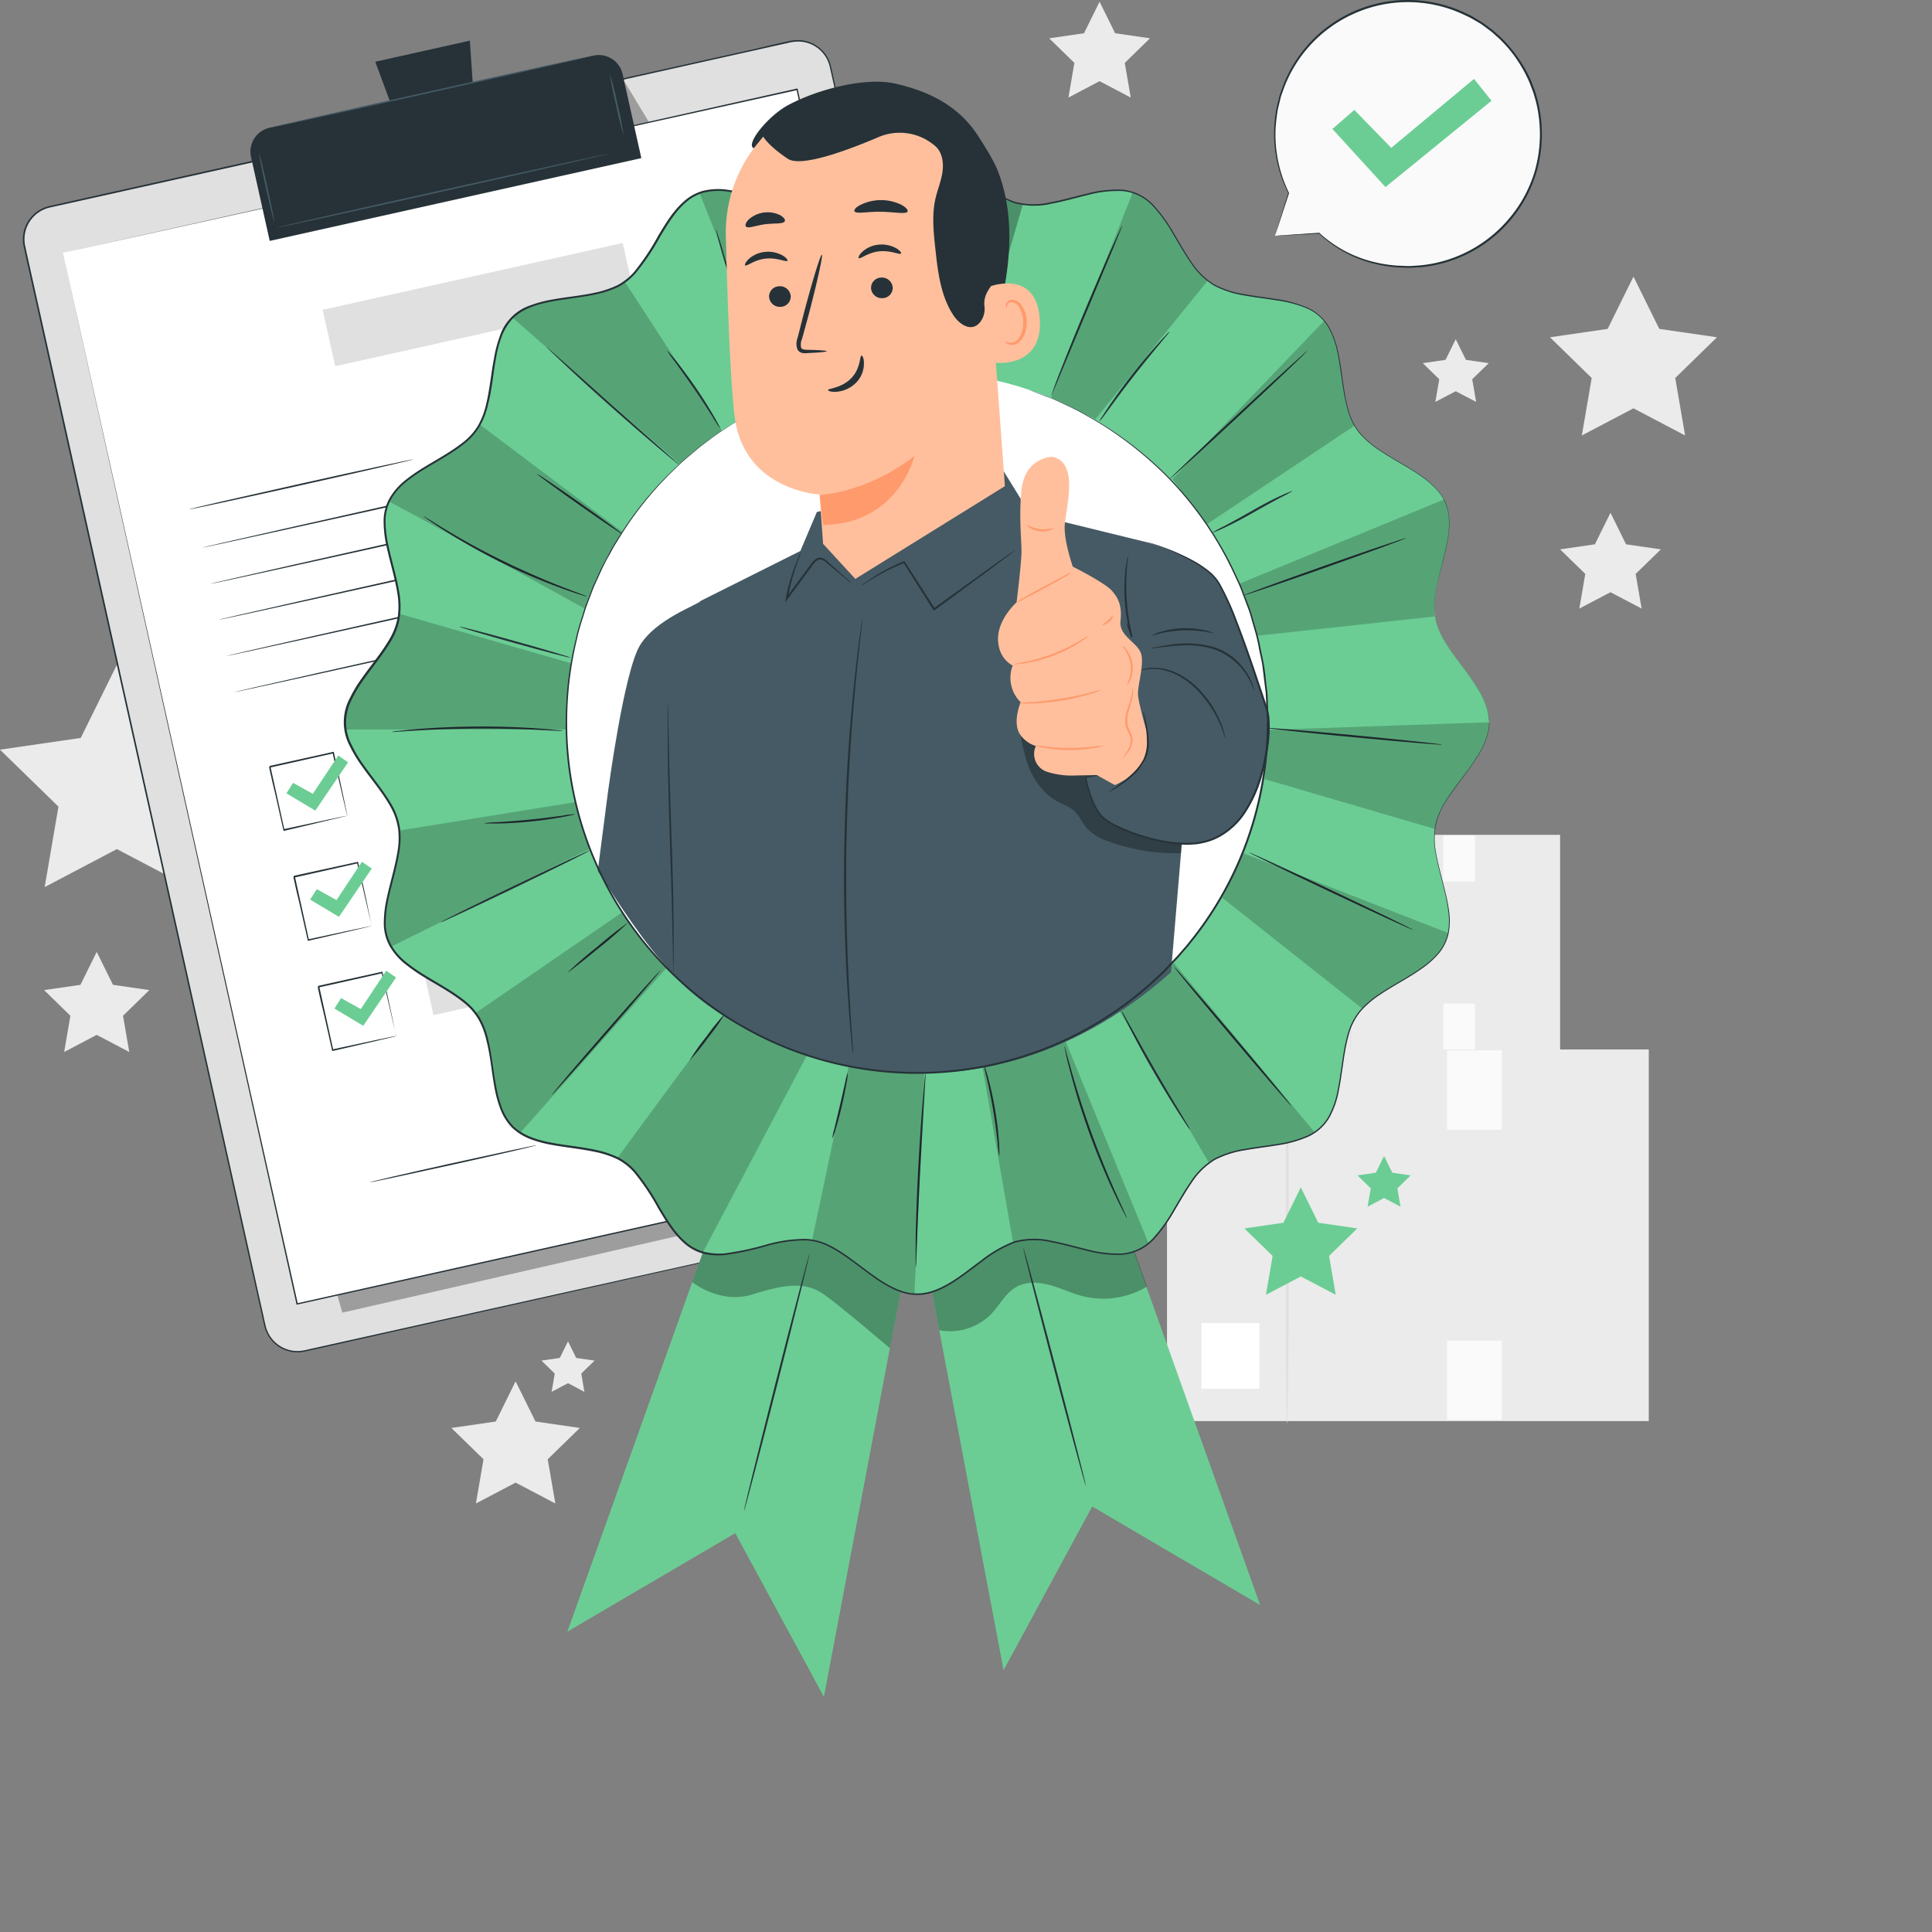 <?xml version="1.0" encoding="UTF-8" standalone="no"?>
<svg
   viewBox="0 0 500 500"
   version="1.1"
   id="svg130"
   width="500"
   height="500"
   xmlns="http://www.w3.org/2000/svg"
   xmlns:svg="http://www.w3.org/2000/svg">
  <rect x="0" y="0" width="500" height="500" fill="#808080" stroke="none"/>
  <defs
     id="defs130" />
  <g
     id="g130"
     transform="translate(-27.48,-42.625)">
    <g
       id="freepik--background-complete--inject-81">
      <rect
         x="358.97"
         y="258.68"
         width="72.26"
         height="55.74"
         transform="rotate(180,395.1,286.55)"
         style="fill:#ebebeb"
         id="rect1" />
      <rect
         x="364.14"
         y="299.71"
         width="8.71"
         height="9.84"
         transform="rotate(180,368.49,304.63)"
         style="fill:#ffffff"
         id="rect2" />
      <rect
         x="400.98"
         y="258.82"
         width="8.21"
         height="11.89"
         style="fill:#fafafa"
         id="rect3" />
      <rect
         x="400.98"
         y="302.36"
         width="8.21"
         height="11.89"
         style="fill:#fafafa"
         id="rect4" />
      <path
         d="m 377,314.8 c -0.13,0 -0.23,-12.26 -0.23,-27.38 0,-15.12 0.1,-27.38 0.23,-27.38 0.13,0 0.23,12.26 0.23,27.38 0,15.12 -0.1,27.38 -0.23,27.38 z"
         style="fill:#e0e0e0"
         id="path4" />
      <rect
         x="329.5"
         y="314.23"
         width="124.68"
         height="96.17"
         transform="rotate(180,391.84,362.315)"
         style="fill:#ebebeb"
         id="rect5" />
      <rect
         x="338.41"
         y="385.02"
         width="15.02"
         height="16.98"
         transform="rotate(180,345.92,393.515)"
         style="fill:#ffffff"
         id="rect6" />
      <rect
         x="401.98"
         y="314.48"
         width="14.16"
         height="20.52"
         style="fill:#fafafa"
         id="rect7" />
      <rect
         x="401.98"
         y="389.59"
         width="14.16"
         height="20.52"
         style="fill:#fafafa"
         id="rect8" />
      <path
         d="m 360.62,411.06 c -0.22,0 -0.4,-21.15 -0.4,-47.24 0,-26.09 0.18,-47.24 0.4,-47.24 0.22,0 0.39,21.15 0.39,47.24 0,26.09 -0.17,47.24 -0.39,47.24 z"
         style="fill:#e0e0e0"
         id="path8" />
      <polygon
         points="463.58,155.32 450.22,148.3 436.86,155.32 439.41,140.45 428.61,129.91 443.54,127.74 450.22,114.21 456.9,127.74 471.83,129.91 461.03,140.45 "
         style="fill:#ebebeb"
         id="polygon8" />
      <polygon
         points="60.93,314.88 52.51,310.45 44.09,314.88 45.7,305.5 38.89,298.86 48.3,297.5 52.51,288.97 56.72,297.5 66.13,298.86 59.32,305.5 "
         style="fill:#ebebeb"
         id="polygon9" />
      <polygon
         points="76.43,272.2 57.73,262.37 39.04,272.2 42.61,251.38 27.48,236.64 48.38,233.6 57.73,214.66 67.08,233.6 87.98,236.64 72.86,251.38 "
         style="fill:#ebebeb"
         id="polygon10" />
      <polygon
         points="452.33,200.12 444.27,195.89 436.21,200.12 437.75,191.15 431.23,184.8 440.24,183.49 444.27,175.32 448.3,183.49 457.31,184.8 450.79,191.15 "
         style="fill:#ebebeb"
         id="polygon11" />
      <polygon
         points="320.11,67.87 312.05,63.63 303.99,67.87 305.53,58.9 299.01,52.54 308.02,51.23 312.05,43.07 316.08,51.23 325.09,52.54 318.57,58.9 "
         style="fill:#ebebeb"
         id="polygon12" />
      <polygon
         points="409.5,146.64 404.22,143.87 398.95,146.64 399.96,140.77 395.69,136.61 401.59,135.75 404.22,130.41 406.86,135.75 412.76,136.61 408.49,140.77 "
         style="fill:#ebebeb"
         id="polygon13" />
      <polygon
         points="171.2,431.72 160.92,426.32 150.65,431.72 152.61,420.28 144.3,412.18 155.79,410.51 160.92,400.11 166.06,410.51 177.54,412.18 169.23,420.28 "
         style="fill:#ebebeb"
         id="polygon14" />
      <polygon
         points="178.72,402.83 174.48,400.59 170.24,402.83 171.05,398.1 167.61,394.75 172.36,394.06 174.48,389.76 176.6,394.06 181.35,394.75 177.91,398.1 "
         style="fill:#ebebeb"
         id="polygon15" />
    </g>
    <g
       id="freepik--Stars--inject-81">
      <polygon
         points="373.17,377.72 364.13,372.97 355.1,377.72 356.83,367.66 349.52,360.54 359.62,359.07 364.13,349.92 368.65,359.07 378.75,360.54 371.44,367.66 "
         style="fill:#6BCD94"
         id="polygon16" />
      <polygon
         points="389.93,354.91 385.68,352.67 381.42,354.91 382.24,350.17 378.79,346.81 383.55,346.12 385.68,341.81 387.81,346.12 392.56,346.81 389.12,350.17 "
         style="fill:#6BCD94"
         id="polygon17" />
    </g>
    <g
       id="freepik--speech-bubble--inject-81">
      <path
         d="M 357.44,103.66 361,92.6 a 34.47,34.47 0 1 1 27.77,19 32.42,32.42 0 0 1 -19.87,-8.6 v 0 z"
         style="fill:#fafafa"
         id="path17" />
      <path
         d="m 357.44,103.66 0.76,-0.06 2.21,-0.16 8.49,-0.58 v 0 0 a 31.78,31.78 0 0 0 15,7.76 34.52,34.52 0 0 0 5.26,0.75 l 2.8,0.11 c 0.94,0 1.91,-0.11 2.88,-0.16 a 34.27,34.27 0 0 0 22.7,-11.57 33.9,33.9 0 0 0 7.11,-12.75 34.83,34.83 0 0 0 0.86,-15.51 30.62,30.62 0 0 0 -0.92,-3.93 16.68,16.68 0 0 0 -0.65,-1.92 C 423.69,65 423.47,64.36 423.2,63.73 a 35.35,35.35 0 0 0 -4.2,-7.16 32.46,32.46 0 0 0 -2.71,-3.14 16.78,16.78 0 0 0 -1.5,-1.42 c -0.51,-0.45 -1,-0.94 -1.54,-1.35 l -1.64,-1.22 -0.82,-0.6 -0.88,-0.52 -1.73,-1 c -0.59,-0.33 -1.21,-0.58 -1.81,-0.88 a 34,34 0 0 0 -29.38,0.14 34.2,34.2 0 0 0 -17.19,18.75 c -0.17,0.46 -0.33,0.92 -0.49,1.37 a 8.68,8.68 0 0 0 -0.43,1.37 c -0.23,0.92 -0.45,1.83 -0.67,2.72 a 48,48 0 0 0 -0.62,5.27 34.44,34.44 0 0 0 3.5,16.53 v 0 0 l -2.68,8.18 -0.71,2.12 c -0.16,0.48 -0.25,0.73 -0.25,0.73 0,0 0.06,-0.23 0.21,-0.7 l 0.64,-2.1 2.57,-8.29 v 0.08 A 34.3,34.3 0 0 1 357.23,76 a 46.43,46.43 0 0 1 0.59,-5.33 c 0.22,-0.9 0.45,-1.82 0.67,-2.75 a 10.07,10.07 0 0 1 0.42,-1.39 c 0.17,-0.46 0.33,-0.92 0.5,-1.39 a 34.58,34.58 0 0 1 47.16,-19.21 c 0.61,0.29 1.24,0.55 1.84,0.89 l 1.76,1.05 0.88,0.53 0.84,0.61 1.66,1.23 c 0.55,0.43 1.05,0.92 1.57,1.37 a 18.86,18.86 0 0 1 1.52,1.44 33.6,33.6 0 0 1 2.75,3.2 35.65,35.65 0 0 1 4.29,7.21 c 0.27,0.64 0.49,1.3 0.74,1.94 a 16.76,16.76 0 0 1 0.67,2 30.72,30.72 0 0 1 0.92,4 35.12,35.12 0 0 1 -0.88,15.74 34.37,34.37 0 0 1 -7.19,13 34.74,34.74 0 0 1 -23,11.66 c -1,0 -2,0.14 -2.92,0.14 l -2.83,-0.12 a 35.33,35.33 0 0 1 -5.31,-0.78 31.67,31.67 0 0 1 -15,-7.94 h 0.08 l -8.57,0.45 -2.18,0.1 c -0.53,0.01 -0.77,0.01 -0.77,0.01 z"
         style="fill:#263238"
         id="path18" />
      <polygon
         points="413.48,68.7 386.04,91.04 372.31,76 377.98,71.08 387.53,80.89 408.95,63.05 "
         style="fill:#6BCD94"
         id="polygon18" />
    </g>
    <g
       id="freepik--Clipboard--inject-81">
      <path
         d="M 298.11,349.49 106.35,392.23 A 8.63,8.63 0 0 1 96,385.68 L 33.81,106.43 a 8.62,8.62 0 0 1 6.55,-10.3 L 232.12,53.39 a 8.63,8.63 0 0 1 10.31,6.55 l 62.23,279.25 a 8.62,8.62 0 0 1 -6.55,10.3 z"
         style="fill:#e0e0e0"
         id="path19" />
      <path
         d="m 298.11,349.49 0.64,-0.18 a 9.72,9.72 0 0 0 1.79,-0.79 8.82,8.82 0 0 0 2.43,-2.11 8.59,8.59 0 0 0 1.75,-4 8.26,8.26 0 0 0 0,-2.67 c -0.16,-0.93 -0.41,-1.91 -0.63,-2.93 -0.46,-2 -1,-4.28 -1.5,-6.7 q -1.63,-7.27 -3.75,-16.73 c -5.63,-25.17 -13.77,-61.59 -23.83,-106.6 -5,-22.5 -10.52,-47.15 -16.43,-73.62 q -4.42,-19.84 -9.15,-41 -2.35,-10.58 -4.78,-21.45 c -0.82,-3.62 -1.63,-7.27 -2.46,-10.94 a 8.4,8.4 0 0 0 -8.19,-6.39 11.66,11.66 0 0 0 -2.78,0.4 l -2.8,0.62 -5.63,1.26 -11.36,2.53 -23.12,5.16 L 140.67,74 40.43,96.32 A 8.44,8.44 0 0 0 33.94,106 c 0.91,4.25 1.89,8.51 2.82,12.75 q 2.84,12.7 5.63,25.25 l 11,49.41 c 7.22,32.39 14.18,63.59 20.81,93.39 6.63,29.8 12.92,58 18.82,84.51 q 1.1,5 2.19,9.84 c 0.37,1.62 0.7,3.26 1.09,4.85 a 8.47,8.47 0 0 0 2.48,4.07 8.6,8.6 0 0 0 4.24,2.08 9,9 0 0 0 2.37,0.07 c 0.78,-0.1 1.57,-0.29 2.35,-0.47 l 9.31,-2.07 35.33,-7.86 106.62,-23.69 29,-6.42 7.54,-1.66 2.57,-0.56 -2.56,0.6 -7.54,1.7 -29,6.49 -106.6,23.83 -35.29,7.89 -9.31,2.08 c -0.78,0.17 -1.56,0.37 -2.38,0.48 a 9.21,9.21 0 0 1 -2.46,-0.08 8.81,8.81 0 0 1 -7,-6.39 c -0.4,-1.61 -0.73,-3.23 -1.1,-4.85 q -1.09,-4.87 -2.2,-9.84 c -5.9,-26.47 -12.21,-54.75 -18.85,-84.51 -6.64,-29.76 -13.6,-61 -20.83,-93.39 l -11,-49.4 Q 39.2,131.56 36.36,118.83 c -0.94,-4.24 -1.91,-8.48 -2.83,-12.77 A 8.84,8.84 0 0 1 40.34,95.93 L 140.59,73.58 188.26,63 l 23.11,-5.15 11.36,-2.53 5.64,-1.32 2.8,-0.62 A 11.91,11.91 0 0 1 234,53 a 8.79,8.79 0 0 1 8.5,6.63 c 0.82,3.68 1.64,7.32 2.45,10.95 q 2.45,10.88 4.82,21.42 4.69,21.15 9.13,41 c 5.89,26.47 11.37,51.12 16.38,73.63 10,45 18.1,81.45 23.7,106.63 1.39,6.29 2.63,11.89 3.71,16.73 0.53,2.43 1,4.66 1.48,6.71 0.22,1 0.47,2 0.62,2.93 a 8.16,8.16 0 0 1 0,2.7 8.63,8.63 0 0 1 -1.78,4.07 9,9 0 0 1 -2.45,2.11 8.84,8.84 0 0 1 -1.82,0.77 z"
         style="fill:#263238"
         id="path20" />
      <g
         style="opacity:0.3"
         id="g20">
        <polygon
           points="108.22,354.62 116.07,382.34 290.79,342.4 285.27,308.16 275.36,288.97 "
           id="polygon20" />
      </g>
      <g
         style="opacity:0.3"
         id="g21">
        <polygon
           points="189.02,63.63 195.63,74.54 196.91,80.33 192.43,81.33 "
           id="polygon21" />
      </g>
      <polygon
         points="233.77,65.7 43.76,108.05 104.38,380.05 294.39,337.71 283.55,289.07 "
         style="fill:#ffffff"
         id="polygon22" />
      <path
         d="m 43.76,108.05 190,-42.51 h 0.16 v 0.17 c 16.86,75.59 37.89,169.92 60.65,272 v 0 0.21 h -0.2 l -190,42.33 h -0.18 v -0.19 C 68.5,219.44 44.12,109.68 43.75,108.06 c 0.37,1.66 24.91,111.39 60.81,272 l -0.23,-0.14 190,-42.37 -0.16,0.25 v 0 C 271.44,235.74 250.43,141.41 233.6,65.8 l 0.2,0.13 z"
         style="fill:#263238"
         id="path22" />
      <path
         d="m 99.35,66 h 85.85 a 6.33,6.33 0 0 1 6.33,6.33 V 94.59 H 93 V 72.35 A 6.33,6.33 0 0 1 99.35,66 Z"
         transform="rotate(-12.56,142.314,80.316)"
         style="fill:#263238"
         id="path23" />
      <polygon
         points="149.07,53.15 124.6,58.6 132.13,78.94 150.56,74.83 "
         style="fill:#263238"
         id="polygon23" />
      <path
         d="m 181.06,57 c 0,0.11 -18.71,4.38 -41.84,9.54 C 116.09,71.7 97.3,75.81 97.27,75.7 97.24,75.59 115.98,71.32 139.13,66.16 162.28,61 181,56.92 181.06,57 Z"
         style="fill:#455a64"
         id="path24" />
      <path
         d="m 98.46,100 c -0.11,0 -1.08,-3.9 -2.16,-8.76 -1.08,-4.86 -1.88,-8.83 -1.76,-8.86 0.12,-0.03 1.08,3.9 2.16,8.77 1.08,4.87 1.87,8.85 1.76,8.85 z"
         style="fill:#455a64"
         id="path25" />
      <path
         d="m 188.87,77.64 a 80.19,80.19 0 0 1 -2,-8 80.32,80.32 0 0 1 -1.58,-8 80.19,80.19 0 0 1 2,7.95 80.32,80.32 0 0 1 1.58,8.05 z"
         style="fill:#455a64"
         id="path26" />
      <path
         d="m 185.06,82.39 c 0,0.11 -19.21,4.49 -42.95,9.78 -23.74,5.29 -43,9.5 -43.05,9.38 -0.05,-0.12 19.2,-4.49 43,-9.78 23.8,-5.29 42.94,-9.49 43,-9.38 z"
         style="fill:#455a64"
         id="path27" />
      <path
         d="m 134.45,161.51 c 0,0.12 -12.95,3.1 -29,6.68 -16.05,3.58 -29,6.37 -29.07,6.26 -0.07,-0.11 13,-3.1 29,-6.67 16,-3.57 29.04,-6.38 29.07,-6.27 z"
         style="fill:#263238"
         id="path28" />
      <path
         d="m 231.16,150.62 c 0,0.12 -33.87,7.77 -75.7,17.09 -41.83,9.32 -75.78,16.79 -75.8,16.68 -0.02,-0.11 33.86,-7.77 75.71,-17.09 41.85,-9.32 75.77,-16.79 75.79,-16.68 z"
         style="fill:#263238"
         id="path29" />
      <path
         d="m 233.25,160 c 0,0.11 -33.88,7.76 -75.71,17.09 -41.83,9.33 -75.77,16.79 -75.8,16.67 -0.03,-0.12 33.87,-7.76 75.71,-17.08 41.84,-9.32 75.77,-16.82 75.8,-16.68 z"
         style="fill:#263238"
         id="path30" />
      <path
         d="m 235.33,169.32 c 0,0.11 -33.87,7.76 -75.7,17.08 -41.83,9.32 -75.78,16.8 -75.81,16.68 -0.03,-0.12 33.87,-7.76 75.72,-17.09 41.85,-9.33 75.76,-16.78 75.79,-16.67 z"
         style="fill:#263238"
         id="path31" />
      <path
         d="m 237.41,178.67 c 0,0.11 -33.87,7.76 -75.7,17.08 -41.83,9.32 -75.78,16.79 -75.8,16.68 -0.02,-0.11 33.86,-7.76 75.71,-17.09 41.85,-9.33 75.77,-16.79 75.79,-16.67 z"
         style="fill:#263238"
         id="path32" />
      <path
         d="m 239.5,188 c 0,0.12 -33.88,7.77 -75.71,17.09 -41.83,9.32 -75.79,16.8 -75.79,16.69 0,-0.11 33.87,-7.76 75.71,-17.09 41.84,-9.33 75.76,-16.79 75.79,-16.69 z"
         style="fill:#263238"
         id="path33" />
      <path
         d="m 117.37,253.81 a 1.56,1.56 0 0 1 -0.09,-0.31 l -0.22,-0.89 c -0.19,-0.81 -0.46,-1.94 -0.79,-3.35 -0.67,-2.89 -1.61,-6.95 -2.73,-11.81 l 0.22,0.14 -16.4,3.68 c 0,0 0.3,-0.47 0.16,-0.25 v 0 0 0.07 0.14 l 0.06,0.28 0.13,0.56 0.24,1.11 c 0.17,0.74 0.33,1.47 0.49,2.2 0.32,1.44 0.64,2.86 0.94,4.24 0.61,2.75 1.18,5.35 1.71,7.74 l -0.22,-0.14 11.85,-2.55 3.37,-0.7 0.9,-0.17 0.32,-0.06 c 0,0 -0.08,0 -0.28,0.09 l -0.85,0.21 -3.3,0.78 -11.88,2.83 h -0.18 v -0.18 l -1.74,-7.73 c -0.31,-1.38 -0.63,-2.8 -1,-4.24 -0.16,-0.73 -0.33,-1.46 -0.49,-2.2 -0.09,-0.36 -0.17,-0.74 -0.25,-1.11 l -0.13,-0.56 -0.06,-0.28 v -0.14 -0.07 -0.05 0 c -0.14,0.23 0.19,-0.3 0.16,-0.25 l 16.41,-3.63 h 0.18 v 0.18 l 2.58,12 c 0.29,1.4 0.52,2.52 0.69,3.32 0.07,0.36 0.12,0.64 0.17,0.87 a 0.89,0.89 0 0 1 0.03,0.23 z"
         style="fill:#263238"
         id="path34" />
      <rect
         x="124.53"
         y="226"
         width="117.22"
         height="9.78"
         transform="rotate(-12.56,183.172,230.953)"
         style="fill:#e0e0e0"
         id="rect34" />
      <path
         d="m 123.71,282.27 a 2.31,2.31 0 0 1 -0.09,-0.32 c -0.06,-0.23 -0.13,-0.53 -0.22,-0.89 -0.19,-0.81 -0.46,-1.93 -0.79,-3.34 -0.67,-2.9 -1.61,-7 -2.73,-11.82 l 0.22,0.14 -16.4,3.68 c 0,0.06 0.3,-0.47 0.16,-0.24 v 0 0.05 0.07 0.14 l 0.06,0.28 0.13,0.56 c 0.08,0.38 0.16,0.75 0.25,1.12 l 0.48,2.19 c 0.32,1.45 0.64,2.86 0.94,4.24 0.61,2.75 1.18,5.35 1.71,7.74 l -0.22,-0.14 11.86,-2.54 3.36,-0.7 0.9,-0.18 a 1.39,1.39 0 0 1 0.32,-0.05 l -0.27,0.08 -0.86,0.21 -3.3,0.79 -11.93,2.75 h -0.18 v -0.18 l -1.74,-7.73 c -0.31,-1.38 -0.63,-2.8 -1,-4.24 -0.16,-0.72 -0.33,-1.46 -0.49,-2.19 -0.08,-0.37 -0.17,-0.74 -0.25,-1.12 l -0.13,-0.56 -0.06,-0.28 v -0.14 -0.12 0 l 0.16,-0.26 16.4,-3.58 h 0.18 v 0.17 c 1.06,4.93 2,9 2.58,12 0.29,1.4 0.52,2.52 0.69,3.32 0.07,0.36 0.12,0.64 0.17,0.87 a 0.92,0.92 0 0 1 0.09,0.22 z"
         style="fill:#263238"
         id="path35" />
      <rect
         x="130.87"
         y="254.45"
         width="117.22"
         height="9.78"
         transform="rotate(-12.56,189.557,259.431)"
         style="fill:#e0e0e0"
         id="rect35" />
      <path
         d="m 130.05,310.72 c 0,0 0,-0.12 -0.09,-0.32 -0.09,-0.2 -0.13,-0.53 -0.22,-0.89 -0.19,-0.81 -0.46,-1.93 -0.79,-3.34 -0.67,-2.89 -1.61,-7 -2.73,-11.82 l 0.22,0.14 -16.44,3.68 c 0,0.06 0.3,-0.47 0.16,-0.24 v 0 0.07 0.07 0.14 l 0.06,0.28 0.13,0.56 c 0.08,0.38 0.16,0.75 0.25,1.12 l 0.48,2.19 c 0.32,1.45 0.64,2.86 0.94,4.24 l 1.71,7.74 -0.22,-0.13 11.86,-2.55 3.36,-0.7 0.9,-0.18 a 1.47,1.47 0 0 1 0.32,0 l -0.27,0.08 -0.86,0.21 -3.3,0.79 -11.93,2.75 h -0.18 v -0.18 c -0.53,-2.38 -1.12,-5 -1.74,-7.73 -0.31,-1.38 -0.63,-2.79 -1,-4.24 -0.16,-0.72 -0.33,-1.45 -0.49,-2.19 -0.08,-0.37 -0.17,-0.74 -0.25,-1.11 l -0.12,-0.56 -0.07,-0.28 v -0.15 -0.17 0 c -0.14,0.22 0.19,-0.31 0.16,-0.25 l 16.41,-3.63 h 0.18 v 0.18 l 2.58,12 c 0.29,1.4 0.52,2.52 0.69,3.33 0.07,0.35 0.13,0.63 0.17,0.86 a 0.94,0.94 0 0 1 0.12,0.23 z"
         style="fill:#263238"
         id="path36" />
      <rect
         x="137.21"
         y="282.91"
         width="117.22"
         height="9.78"
         transform="rotate(-12.56,195.902,287.858)"
         style="fill:#e0e0e0"
         id="rect36" />
      <polygon
         points="117.56,239.91 109.08,252.41 101.61,247.94 103.33,245.23 108.44,248.07 115.02,238.15 "
         style="fill:#6BCD94"
         id="polygon36" />
      <polygon
         points="123.69,267.41 115.2,279.9 107.74,275.44 109.46,272.73 114.57,275.57 121.14,265.65 "
         style="fill:#6BCD94"
         id="polygon37" />
      <polygon
         points="129.97,295.6 121.49,308.1 114.03,303.63 115.75,300.93 120.85,303.77 127.43,293.85 "
         style="fill:#6BCD94"
         id="polygon38" />
      <path
         d="m 166.4,339 c 0,0.12 -9.64,2.37 -21.58,5 -11.94,2.63 -21.64,4.72 -21.66,4.61 -0.02,-0.11 9.63,-2.36 21.57,-5 11.94,-2.64 21.64,-4.71 21.67,-4.61 z"
         style="fill:#263238"
         id="path38" />
      <path
         d="m 187.94,333.86 a 78.64,78.64 0 0 1 -7.94,2 81.52,81.52 0 0 1 -8,1.57 79.72,79.72 0 0 1 7.93,-2 c 4.39,-0.97 7.99,-1.68 8.01,-1.57 z"
         style="fill:#263238"
         id="path39" />
      <path
         d="m 259.28,311.41 c 0,0.11 -8.67,2.15 -19.41,4.54 -10.74,2.39 -19.48,4.24 -19.5,4.13 -0.02,-0.11 8.66,-2.14 19.41,-4.54 10.75,-2.4 19.48,-4.24 19.5,-4.13 z"
         style="fill:#263238"
         id="path40" />
      <path
         d="m 250,337.73 c 0,0 0.09,-0.27 0.19,-0.79 a 5.25,5.25 0 0 0 -0.12,-2.31 20.7,20.7 0 0 0 -1.38,-3.45 11.49,11.49 0 0 1 -1.37,-4.76 7.35,7.35 0 0 1 2.54,-5.39 6.92,6.92 0 0 1 6.64,-1.23 6.73,6.73 0 0 1 3.16,2.07 3.21,3.21 0 0 1 0.75,1.87 1.73,1.73 0 0 1 -1.17,1.69 14.17,14.17 0 0 1 -2,0.49 l -2,0.41 c -1.34,0.27 -2.7,0.51 -4.1,0.69 a 29.91,29.91 0 0 1 -8.18,0.05 5,5 0 0 0 -3.59,0.58 12.49,12.49 0 0 0 -2.16,2.93 3.57,3.57 0 0 1 -1.4,1.24 2.52,2.52 0 0 1 -1.83,0.08 16.31,16.31 0 0 1 -2.92,-1.68 3.34,3.34 0 0 0 -1.41,-0.53 2,2 0 0 0 -1.34,0.33 7.83,7.83 0 0 0 -1.69,2.22 5.27,5.27 0 0 1 -4.22,2.44 5,5 0 0 1 -3.5,-1.24 5.17,5.17 0 0 1 -1.39,-1.92 3.45,3.45 0 0 1 -0.23,-0.79 c 0,0 0.09,0.27 0.31,0.76 a 5.07,5.07 0 0 0 1.41,1.82 4.84,4.84 0 0 0 3.38,1.14 5,5 0 0 0 4,-2.37 8,8 0 0 1 1.76,-2.32 2.35,2.35 0 0 1 1.56,-0.41 4,4 0 0 1 1.54,0.57 16.87,16.87 0 0 0 2.86,1.63 2.18,2.18 0 0 0 1.57,-0.07 3,3 0 0 0 1.23,-1.13 12.7,12.7 0 0 1 2.24,-3 3.85,3.85 0 0 1 1.88,-0.7 9.46,9.46 0 0 1 2,0 30.05,30.05 0 0 0 8.09,-0.05 c 1.38,-0.18 2.73,-0.43 4.07,-0.69 l 2,-0.4 a 16.49,16.49 0 0 0 1.9,-0.47 1.32,1.32 0 0 0 0.92,-1.3 2.89,2.89 0 0 0 -0.66,-1.63 6.44,6.44 0 0 0 -3,-2 6.6,6.6 0 0 0 -6.3,1.14 7,7 0 0 0 -2.46,5.12 11.49,11.49 0 0 0 1.28,4.67 19.73,19.73 0 0 1 1.33,3.5 5.25,5.25 0 0 1 0.05,2.36 3.67,3.67 0 0 1 -0.24,0.83 z"
         style="fill:#263238"
         id="path41" />
      <path
         d="m 270.67,324.93 a 3.23,3.23 0 0 1 -0.52,0.16 l -1.52,0.36 -5.58,1.29 c -4.7,1.1 -11.2,2.64 -18.35,4.45 -7.15,1.81 -13.6,3.56 -18.25,4.84 l -5.52,1.52 -1.51,0.4 a 3.35,3.35 0 0 1 -0.53,0.12 2.19,2.19 0 0 1 0.51,-0.2 l 1.48,-0.47 c 1.29,-0.41 3.16,-1 5.48,-1.65 4.65,-1.36 11.08,-3.15 18.24,-5 7.16,-1.85 13.66,-3.31 18.39,-4.32 2.36,-0.51 4.28,-0.91 5.61,-1.17 l 1.53,-0.29 a 3,3 0 0 1 0.54,-0.04 z"
         style="fill:#263238"
         id="path42" />
      <rect
         x="111.66"
         y="113.97"
         width="79.57"
         height="14.95"
         transform="rotate(-12.56,151.489,121.471)"
         style="fill:#e0e0e0"
         id="rect42" />
    </g>
    <g
       id="freepik--Character--inject-81">
      <polygon
         points="307.47,328.93 262.12,342.31 287.21,474.87 310.14,432.5 353.6,458.01 "
         style="fill:#6BCD94"
         id="polygon42" />
      <g
         style="opacity:0.3"
         id="g43">
        <path
           d="m 270.56,386.89 a 15,15 0 0 0 13.34,-4.09 c 2.29,-2.36 3.81,-5.58 6.69,-7.16 2.59,-1.42 5.78,-1.22 8.63,-0.43 2.85,0.79 5.53,2.1 8.38,2.84 a 21.87,21.87 0 0 0 16.72,-2.48 l -7.24,-20.1 -33.6,-4.2 -16,19.25 z"
           id="path43" />
      </g>
      <path
         d="m 308.51,427.24 c -0.14,0 -3.88,-13.74 -8.35,-30.75 -4.47,-17.01 -8,-30.85 -7.84,-30.88 0.16,-0.03 3.87,13.72 8.34,30.75 4.47,17.03 7.99,30.84 7.85,30.88 z"
         style="fill:#263238"
         id="path44" />
      <polygon
         points="220.44,335.82 265.79,349.2 240.7,481.76 217.77,439.4 174.31,464.9 "
         style="fill:#6BCD94"
         id="polygon44" />
      <g
         style="opacity:0.3"
         id="g45">
        <path
           d="m 206.64,374.43 c 0,0 7.14,5.87 15.65,3.17 8.51,-2.7 13.8,-3.28 18.41,0 4.61,3.28 17.08,13.95 17.08,13.95 l 2.89,-15.29 -16.75,-23 -17.48,3.53 -12.44,1.21 -4.63,8.77 z"
           id="path45" />
      </g>
      <path
         d="m 412.9,229.54 c 0,9.51 -12.15,17.7 -13.93,26.69 -1.83,9.26 6.23,21.47 2.7,30 -3.53,8.53 -18,11.59 -23.13,19.3 -5.13,7.71 -2.43,22.15 -9,28.73 -6.57,6.58 -21,3.81 -28.73,9 -7.73,5.19 -10.63,19.53 -19.3,23.13 -8.52,3.53 -20.73,-4.53 -30,-2.7 -9,1.78 -17.18,13.93 -26.69,13.93 -9.51,0 -17.71,-12.15 -26.7,-13.93 -9.26,-1.83 -21.47,6.23 -30,2.7 -8.53,-3.53 -11.58,-18 -19.29,-23.13 -7.71,-5.13 -22.15,-2.43 -28.74,-9 -6.59,-6.57 -3.81,-21 -9,-28.73 -5.19,-7.73 -19.53,-10.63 -23.12,-19.3 -3.59,-8.67 4.53,-20.73 2.7,-30 -1.78,-9 -13.94,-17.18 -13.94,-26.69 0,-9.51 12.16,-17.71 13.94,-26.7 1.83,-9.26 -6.24,-21.47 -2.7,-30 3.54,-8.53 18,-11.59 23.12,-19.29 5.12,-7.7 2.43,-22.15 9,-28.74 6.57,-6.59 21,-3.81 28.74,-9 7.74,-5.19 10.62,-19.53 19.29,-23.12 8.67,-3.59 20.73,4.53 30,2.7 9,-1.78 17.19,-13.94 26.7,-13.94 9.51,0 17.7,12.16 26.69,13.94 9.26,1.83 21.47,-6.24 30,-2.7 8.67,3.59 11.59,18 19.3,23.12 7.71,5.12 22.15,2.43 28.73,9 6.58,6.57 3.81,21 9,28.74 5.19,7.74 19.53,10.62 23.13,19.29 3.6,8.67 -4.53,20.73 -2.7,30 1.78,8.99 13.93,17.16 13.93,26.7 z"
         style="fill:#6BCD94"
         id="path46" />
      <path
         d="m 230.17,146.53 c 0,0 -0.11,-0.13 -0.27,-0.41 -0.16,-0.28 -0.41,-0.73 -0.68,-1.22 -0.59,-1.06 -1.4,-2.62 -2.36,-4.56 -1.93,-3.88 -4.43,-9.34 -6.84,-15.5 -2.41,-6.16 -4.26,-11.88 -5.47,-16 -0.6,-2.09 -1.06,-3.78 -1.35,-5 -0.13,-0.54 -0.24,-1 -0.32,-1.36 a 1.55,1.55 0 0 1 -0.08,-0.48 2.13,2.13 0 0 1 0.18,0.46 l 0.41,1.33 c 0.39,1.23 0.9,2.89 1.51,4.9 1.3,4.13 3.21,9.8 5.6,16 2.39,6.2 4.85,11.61 6.69,15.53 l 2.21,4.63 0.59,1.26 a 2.52,2.52 0 0 1 0.18,0.42 z"
         style="fill:#263238"
         id="path47" />
      <path
         d="m 243.35,141.52 a 4.72,4.72 0 0 1 -0.39,-1.1 c -0.21,-0.72 -0.49,-1.77 -0.82,-3.07 -0.66,-2.59 -1.48,-6.21 -2.22,-10.23 -0.74,-4.02 -1.26,-7.69 -1.56,-10.35 -0.16,-1.33 -0.26,-2.41 -0.32,-3.16 a 4.9,4.9 0 0 1 0,-1.16 5.75,5.75 0 0 1 0.23,1.14 l 0.48,3.13 c 0.4,2.65 1,6.3 1.71,10.31 0.71,4.01 1.5,7.63 2.06,10.24 0.27,1.22 0.49,2.26 0.67,3.1 a 5.83,5.83 0 0 1 0.16,1.15 z"
         style="fill:#263238"
         id="path48" />
      <path
         d="m 266.6,139.21 c -0.15,0 -0.52,-11.22 -0.83,-25.05 -0.31,-13.83 -0.45,-25.06 -0.31,-25.07 0.14,-0.01 0.52,11.21 0.83,25.06 0.31,13.85 0.45,25.06 0.31,25.06 z"
         style="fill:#263238"
         id="path49" />
      <path
         d="m 290,116.16 c 0.14,0 -1.48,5.65 -3.61,12.53 -2.13,6.88 -4,12.41 -4.1,12.37 -0.1,-0.04 1.48,-5.65 3.61,-12.53 2.13,-6.88 3.95,-12.41 4.1,-12.37 z"
         style="fill:#263238"
         id="path50" />
      <path
         d="m 299.54,145.15 a 1.7,1.7 0 0 1 0.13,-0.48 l 0.45,-1.32 c 0.4,-1.14 1,-2.78 1.8,-4.8 1.57,-4 3.81,-9.59 6.37,-15.69 2.56,-6.1 4.94,-11.59 6.69,-15.55 0.86,-1.92 1.57,-3.5 2.11,-4.68 l 0.59,-1.26 c 0.15,-0.28 0.23,-0.43 0.25,-0.42 a 2.78,2.78 0 0 1 -0.15,0.46 l -0.51,1.3 -1.95,4.75 c -1.71,4.06 -4,9.54 -6.55,15.61 -2.55,6.07 -4.81,11.55 -6.51,15.62 l -1.95,4.74 -0.55,1.28 a 2,2 0 0 1 -0.22,0.44 z"
         style="fill:#263238"
         id="path51" />
      <path
         d="m 312,151.67 a 5.13,5.13 0 0 1 0.57,-1 c 0.4,-0.64 1,-1.55 1.74,-2.66 1.5,-2.21 3.66,-5.23 6.17,-8.45 2.51,-3.22 4.92,-6 6.7,-8 0.89,-1 1.63,-1.79 2.15,-2.33 a 4.9,4.9 0 0 1 0.85,-0.8 4.73,4.73 0 0 1 -0.7,0.94 c -0.54,0.66 -1.22,1.47 -2,2.43 -1.71,2.06 -4.06,4.91 -6.57,8.13 -2.51,3.22 -4.7,6.19 -6.28,8.35 l -1.87,2.55 a 5.44,5.44 0 0 1 -0.76,0.84 z"
         style="fill:#263238"
         id="path52" />
      <path
         d="m 330.22,166.57 c -0.1,-0.1 7.82,-7.62 17.67,-16.79 9.85,-9.17 17.93,-16.52 18,-16.42 0.07,0.1 -7.81,7.63 -17.67,16.8 -9.86,9.17 -17.9,16.52 -18,16.41 z"
         style="fill:#263238"
         id="path53" />
      <path
         d="m 362,169.68 a 26.87,26.87 0 0 1 -3,1.64 c -1.88,1 -4.43,2.39 -7.25,4 -2.82,1.61 -5.42,2.95 -7.35,3.85 -1,0.45 -1.74,0.8 -2.3,1 a 3.12,3.12 0 0 1 -0.87,0.3 26.87,26.87 0 0 1 3,-1.64 c 1.88,-1 4.43,-2.39 7.25,-4 2.82,-1.61 5.42,-3 7.35,-3.85 1,-0.45 1.74,-0.8 2.3,-1 a 2.84,2.84 0 0 1 0.87,-0.3 z"
         style="fill:#263238"
         id="path54" />
      <path
         d="m 391.39,181.87 c 0.05,0.14 -9.37,3.58 -21,7.69 -11.63,4.11 -21.16,7.32 -21.2,7.19 -0.04,-0.13 9.36,-3.58 21,-7.69 11.64,-4.11 21.15,-7.32 21.2,-7.19 z"
         style="fill:#263238"
         id="path55" />
      <path
         d="m 400.75,235.34 c 0,0.14 -10.25,-0.71 -22.86,-1.91 -12.61,-1.2 -22.83,-2.29 -22.81,-2.44 0.02,-0.15 10.24,0.72 22.86,1.92 12.62,1.2 22.82,2.29 22.81,2.43 z"
         style="fill:#263238"
         id="path56" />
      <path
         d="m 393.22,283.3 c -0.06,0.13 -9.63,-4.27 -21.37,-9.81 -11.74,-5.54 -21.21,-10.15 -21.15,-10.28 0.06,-0.13 9.63,4.26 21.37,9.81 11.74,5.55 21.21,10.15 21.15,10.28 z"
         style="fill:#263238"
         id="path57" />
      <path
         d="m 361.74,328.93 c -0.11,0.09 -7,-7.92 -15.41,-17.88 -8.41,-9.96 -15.13,-18.13 -15,-18.22 0.13,-0.09 7,7.91 15.41,17.88 8.41,9.97 15.11,18.12 15,18.22 z"
         style="fill:#263238"
         id="path58" />
      <path
         d="m 335.46,335 a 7.46,7.46 0 0 1 -0.83,-1.12 c -0.51,-0.74 -1.23,-1.83 -2.09,-3.18 -1.74,-2.71 -4.07,-6.5 -6.53,-10.75 -2.46,-4.25 -4.56,-8.17 -6,-11 -0.73,-1.43 -1.32,-2.59 -1.7,-3.4 a 7.62,7.62 0 0 1 -0.56,-1.29 7.65,7.65 0 0 1 0.74,1.19 c 0.48,0.88 1.1,2 1.85,3.33 1.55,2.81 3.71,6.69 6.16,10.94 2.45,4.25 4.73,8.06 6.39,10.81 0.78,1.32 1.44,2.41 1.95,3.27 a 6.12,6.12 0 0 1 0.62,1.2 z"
         style="fill:#263238"
         id="path59" />
      <path
         d="m 319.14,357.9 c 0,0 -0.1,-0.13 -0.26,-0.41 l -0.65,-1.22 c -0.57,-1.07 -1.34,-2.63 -2.26,-4.57 -1.84,-3.89 -4.21,-9.35 -6.46,-15.53 -2.25,-6.18 -3.95,-11.88 -5,-16 -0.55,-2.08 -1,-3.78 -1.22,-4.95 -0.11,-0.54 -0.2,-1 -0.28,-1.36 a 2.35,2.35 0 0 1 -0.07,-0.48 1.49,1.49 0 0 1 0.17,0.46 l 0.38,1.33 c 0.35,1.24 0.81,2.89 1.37,4.9 1.18,4.13 2.93,9.81 5.18,16 2.25,6.19 4.55,11.62 6.31,15.55 l 2.1,4.63 q 0.33,0.75 0.57,1.26 a 1.63,1.63 0 0 1 0.12,0.39 z"
         style="fill:#263238"
         id="path60" />
      <path
         d="m 286.08,341.81 a 27.81,27.81 0 0 1 -0.43,-3.48 c -0.23,-2.15 -0.6,-5.12 -1.14,-8.37 -0.54,-3.25 -1.17,-6.17 -1.65,-8.28 a 27.06,27.06 0 0 1 -0.72,-3.44 3.86,3.86 0 0 1 0.34,0.88 c 0.2,0.58 0.45,1.42 0.74,2.47 0.57,2.09 1.25,5 1.8,8.29 a 81.89,81.89 0 0 1 1,8.42 c 0.07,1.08 0.11,2 0.11,2.57 a 3.5,3.5 0 0 1 -0.05,0.94 z"
         style="fill:#263238"
         id="path61" />
      <path
         d="m 264.45,370.6 a 1.88,1.88 0 0 1 0,-0.51 q 0,-0.6 0,-1.47 c 0,-1.28 0,-3.13 0,-5.41 0.08,-4.57 0.29,-10.87 0.65,-17.82 0.36,-6.95 0.81,-13.25 1.18,-17.8 0.18,-2.28 0.35,-4.12 0.48,-5.39 0.07,-0.58 0.12,-1.07 0.16,-1.46 a 2.06,2.06 0 0 1 0.1,-0.51 1.93,1.93 0 0 1 0,0.52 c 0,0.39 0,0.88 -0.07,1.47 -0.08,1.35 -0.18,3.17 -0.31,5.39 -0.27,4.63 -0.63,10.89 -1,17.8 -0.37,6.91 -0.63,13.25 -0.8,17.81 -0.08,2.22 -0.15,4 -0.2,5.4 0,0.59 -0.06,1.07 -0.08,1.47 a 1.77,1.77 0 0 1 -0.11,0.51 z"
         style="fill:#263238"
         id="path62" />
      <path
         d="m 246.87,320.23 a 11.9,11.9 0 0 1 -0.3,2.56 c -0.26,1.56 -0.68,3.71 -1.23,6.06 -0.55,2.35 -1.13,4.47 -1.59,6 a 11.6,11.6 0 0 1 -0.87,2.42 13.43,13.43 0 0 1 0.51,-2.52 l 1.44,-6 c 0.52,-2.25 1,-4.29 1.38,-6 a 13.57,13.57 0 0 1 0.66,-2.52 z"
         style="fill:#263238"
         id="path63" />
      <path
         d="m 215.08,305 a 54.22,54.22 0 0 1 -4.37,6.2 58.51,58.51 0 0 1 -4.79,5.89 53.22,53.22 0 0 1 4.37,-6.2 55.63,55.63 0 0 1 4.79,-5.89 z"
         style="fill:#263238"
         id="path64" />
      <path
         d="m 198.41,293.76 c 0.1,0.09 -6.1,7.38 -13.86,16.27 -7.76,8.89 -14.15,16 -14.26,15.93 -0.11,-0.07 6.1,-7.38 13.86,-16.27 7.76,-8.89 14.15,-16.03 14.26,-15.93 z"
         style="fill:#263238"
         id="path65" />
      <path
         d="m 190.06,281.35 a 98.46,98.46 0 0 1 -7.71,6.7 c -4.35,3.58 -7.95,6.4 -8,6.29 a 99.72,99.72 0 0 1 7.71,-6.69 101.25,101.25 0 0 1 8,-6.3 z"
         style="fill:#263238"
         id="path66" />
      <path
         d="m 180.3,262.64 c 0.06,0.13 -8.58,4.43 -19.31,9.59 -10.73,5.16 -19.46,9.25 -19.53,9.12 -0.07,-0.13 8.58,-4.42 19.31,-9.59 10.73,-5.17 19.47,-9.25 19.53,-9.12 z"
         style="fill:#263238"
         id="path67" />
      <path
         d="m 176.38,253.31 a 3.54,3.54 0 0 1 -0.9,0.26 c -0.59,0.14 -1.44,0.32 -2.49,0.51 -2.11,0.4 -5.05,0.84 -8.31,1.17 -3.26,0.33 -6.23,0.47 -8.38,0.5 -1.07,0 -1.94,0 -2.54,0 a 2.91,2.91 0 0 1 -0.93,-0.09 29.63,29.63 0 0 1 3.46,-0.27 c 2.14,-0.13 5.09,-0.33 8.34,-0.66 3.25,-0.33 6.18,-0.71 8.3,-1 a 24.53,24.53 0 0 1 3.45,-0.42 z"
         style="fill:#263238"
         id="path68" />
      <path
         d="m 173.21,231.76 a 10.58,10.58 0 0 1 -1.75,0 l -4.76,-0.24 c -4,-0.2 -9.56,-0.38 -15.69,-0.35 -6.13,0.03 -11.69,0.28 -15.7,0.52 l -4.75,0.29 a 11,11 0 0 1 -1.75,0.06 10.15,10.15 0 0 1 1.73,-0.26 c 1.12,-0.13 2.74,-0.29 4.74,-0.46 4,-0.33 9.58,-0.63 15.72,-0.67 6.14,-0.04 11.71,0.21 15.73,0.5 2,0.15 3.63,0.29 4.75,0.41 a 12.4,12.4 0 0 1 1.73,0.2 z"
         style="fill:#263238"
         id="path69" />
      <path
         d="m 175.17,212.84 c 0,0.14 -6.51,-1.55 -14.46,-3.77 -7.95,-2.22 -14.36,-4.12 -14.32,-4.26 0.04,-0.14 6.51,1.54 14.46,3.76 7.95,2.22 14.36,4.13 14.32,4.27 z"
         style="fill:#263238"
         id="path70" />
      <path
         d="m 179.36,197 a 1.6,1.6 0 0 1 -0.47,-0.1 l -1.33,-0.4 c -1.14,-0.36 -2.79,-0.92 -4.8,-1.65 a 159.77,159.77 0 0 1 -15.42,-6.6 157.32,157.32 0 0 1 -14.63,-8.2 c -1.81,-1.15 -3.26,-2.11 -4.24,-2.8 l -1.12,-0.81 c -0.25,-0.19 -0.38,-0.29 -0.37,-0.31 a 2.26,2.26 0 0 1 0.43,0.23 l 1.18,0.72 c 1,0.64 2.48,1.55 4.31,2.66 3.67,2.22 8.81,5.15 14.67,8 5.86,2.85 11.32,5.17 15.32,6.73 2,0.77 3.61,1.38 4.74,1.8 l 1.29,0.49 a 3,3 0 0 1 0.44,0.24 z"
         style="fill:#263238"
         id="path71" />
      <path
         d="m 188.77,181 c -0.08,0.11 -5.14,-3.31 -11.3,-7.65 -6.16,-4.34 -11.09,-7.95 -11,-8.07 0.09,-0.12 5.14,3.31 11.31,7.65 6.17,4.34 11.07,7.98 10.99,8.07 z"
         style="fill:#263238"
         id="path72" />
      <path
         d="m 168.88,132.42 c 0,0 0.14,0.08 0.38,0.27 l 1,0.88 3.69,3.26 12.11,10.81 12.16,10.75 3.68,3.27 1,0.91 a 1.83,1.83 0 0 1 0.32,0.34 c 0,0 -0.14,-0.07 -0.39,-0.26 l -1,-0.83 c -0.91,-0.73 -2.2,-1.81 -3.79,-3.15 -3.18,-2.68 -7.52,-6.43 -12.27,-10.64 -4.75,-4.21 -9,-8.09 -12,-10.93 -1.52,-1.42 -2.74,-2.57 -3.58,-3.39 l -0.95,-0.94 c -0.24,-0.22 -0.38,-0.34 -0.36,-0.35 z"
         style="fill:#263238"
         id="path73" />
      <path
         d="m 200.07,133.33 c 0,0 0.27,0.22 0.68,0.69 0.41,0.47 1,1.16 1.69,2 1.39,1.74 3.24,4.2 5.16,7 1.92,2.8 3.53,5.42 4.64,7.35 0.56,1 1,1.75 1.28,2.3 a 3.53,3.53 0 0 1 0.4,0.88 26.92,26.92 0 0 1 -2,-3 c -1.19,-1.88 -2.85,-4.45 -4.76,-7.25 -1.91,-2.8 -3.71,-5.27 -5,-7.06 a 30.07,30.07 0 0 1 -2.09,-2.91 z"
         style="fill:#263238"
         id="path74" />
      <g
         style="opacity:0.2"
         id="g75">
        <path
           d="m 160.1,124.82 43.51,38.09 10.81,-8.65 -25.24,-38.68 c 0,0 -1.94,1.42 -7,2.86 -4.83,1.39 -19.18,1.76 -22.08,6.38 z"
           id="path75" />
      </g>
      <g
         style="opacity:0.2"
         id="g76">
        <path
           d="m 208.53,92.6 21.24,53.17 13.58,-4.25 -4.53,-46.12 c 0,0 -2.33,0.55 -7.52,-0.11 -5.03,-0.64 -17.22,-5.41 -22.77,-2.69 z"
           id="path76" />
      </g>
      <g
         style="opacity:0.3"
         id="g77">
        <path
           d="m 265.17,81.47 1.43,57.74 12.72,0.61 12.88,-44.32 a 20.77,20.77 0 0 1 -7.49,-3.1 C 280.31,89.58 271.33,81 265.17,81.47 Z"
           id="path77" />
      </g>
      <g
         style="opacity:0.2"
         id="g78">
        <path
           d="m 320.65,92.38 -21.11,53.23 11.46,5.49 29.05,-35.86 a 25.8,25.8 0 0 1 -5.51,-6.49 c -2.74,-4.43 -7.46,-14.6 -13.89,-16.37 z"
           id="path78" />
      </g>
      <g
         style="opacity:0.2"
         id="g79">
        <path
           d="m 370.23,125.59 -39.32,41 8.76,11.81 38.42,-25.64 a 23.16,23.16 0 0 1 -2.53,-7.48 c -0.92,-5 -1.05,-14.08 -5.33,-19.69 z"
           id="path79" />
      </g>
      <g
         style="opacity:0.2"
         id="g80">
        <path
           d="m 401.27,171.85 -52.95,21.79 4.39,13.53 46.07,-5 c 0,0 -0.29,-1.42 0.32,-6.61 0.58,-5.03 5.9,-16.27 2.17,-23.71 z"
           id="path80" />
      </g>
      <g
         style="opacity:0.2"
         id="g81">
        <path
           d="m 413,229.54 -57.73,2 -0.48,12.73 44,12.88 a 17.14,17.14 0 0 1 1.74,-5.25 C 403.81,245.78 413,237.14 413,229.54 Z"
           id="path81" />
      </g>
      <g
         style="opacity:0.2"
         id="g82">
        <path
           d="M 402.35,284.12 349.2,263.41 343.83,275 380,303.63 a 34.5,34.5 0 0 1 6.27,-4.76 c 4.4,-2.81 14.86,-7.36 16.08,-14.75 z"
           id="path82" />
      </g>
      <g
         style="opacity:0.2"
         id="g90">
        <path
           d="m 324.18,283.3 -13.16,11 c 1,1 18.53,30.84 29.34,49.26 a 5.12,5.12 0 0 1 0.44,-0.34 c 7.11,-4.76 19.77,-2.85 26.91,-7.56 z"
           id="path83" />
        <path
           d="m 300,304.18 -19.64,6.7 9.3,53.32 a 13.74,13.74 0 0 1 1.85,-0.51 c 9.26,-1.83 21.47,6.23 30,2.7 a 12.62,12.62 0 0 0 3.22,-2 z"
           id="path84" />
        <path
           d="m 264.14,377.6 3.13,-69.66 -17,-4.31 -12.63,60 0.46,0.08 c 8.8,1.71 16.81,13.29 26.04,13.89 z"
           id="path85" />
        <path
           d="m 221.44,296.11 c 0,0 -22.44,30.06 -34.18,46.24 a 16.24,16.24 0 0 1 1.58,0.91 c 7.71,5.16 10.62,19.53 19.29,23.13 0.4,0.16 0.81,0.29 1.22,0.41 l 31.35,-59.34 z"
           id="path86" />
        <path
           d="m 198.41,271.91 -47.86,32.89 c 0.18,0.24 0.38,0.47 0.54,0.72 5.2,7.76 2.43,22.15 9,28.73 a 11.47,11.47 0 0 0 2,1.57 c 16.91,-19.06 47.27,-53.28 48.37,-54.47 z"
           id="path87" />
        <path
           d="m 187.44,248.42 -56.59,9.14 c 0.91,9.08 -6.25,20.54 -2.88,28.66 a 9.62,9.62 0 0 0 0.73,1.43 c 19.8,-9.86 61.17,-30.37 62.89,-30.48 z"
           id="path88" />
        <path
           d="m 184.35,216.9 -53.49,-15.43 c -0.05,0.46 -0.11,0.92 -0.19,1.37 -1.78,9 -13.94,17.19 -13.94,26.7 a 11.85,11.85 0 0 0 0.16,1.89 h 65.29 z"
           id="path89" />
        <path
           d="m 128.19,172.43 c 20,10.71 59.07,32.38 59.07,32.38 l 9.62,-18.27 -45.18,-34 c -0.2,0.35 -0.39,0.71 -0.61,1 -5.09,7.59 -19.02,10.55 -22.9,18.89 z"
           id="path90" />
      </g>
      <path
         d="m 412.9,229.54 -0.06,-0.64 a 9.32,9.32 0 0 0 -0.26,-1.86 20.18,20.18 0 0 0 -3,-6.7 c -1.72,-2.76 -4.32,-5.85 -7,-9.76 a 23.53,23.53 0 0 1 -3.44,-6.85 19.67,19.67 0 0 1 0,-8.71 c 0.56,-3.05 1.47,-6.19 2.26,-9.52 0.79,-3.33 1.53,-6.93 0.79,-10.61 a 12.11,12.11 0 0 0 -2.49,-5.07 23.36,23.36 0 0 0 -4.44,-3.94 c -3.32,-2.36 -7.14,-4.24 -10.79,-6.7 a 25,25 0 0 1 -5.1,-4.36 16.55,16.55 0 0 1 -3.13,-6.19 c -1.28,-4.55 -1.57,-9.41 -2.54,-14.27 a 22.51,22.51 0 0 0 -2.47,-7.06 11.94,11.94 0 0 0 -5.69,-4.93 31.37,31.37 0 0 0 -7.65,-2 c -2.65,-0.44 -5.37,-0.75 -8.09,-1.23 a 25.84,25.84 0 0 1 -8,-2.53 18.78,18.78 0 0 1 -6.16,-6 c -1.66,-2.38 -3.09,-4.94 -4.61,-7.47 a 39.33,39.33 0 0 0 -5.2,-7.2 12.25,12.25 0 0 0 -7.89,-3.87 30.09,30.09 0 0 0 -9.14,1.07 c -3,0.73 -6.08,1.62 -9.23,2.21 a 19.52,19.52 0 0 1 -9.66,-0.18 32.92,32.92 0 0 1 -8.53,-4.93 c -2.67,-2 -5.27,-4 -8.12,-5.78 -2.85,-1.78 -6.08,-3.07 -9.44,-2.69 h -0.63 c -0.21,0 -0.41,0.09 -0.61,0.13 -0.41,0.1 -0.83,0.17 -1.23,0.29 a 19.88,19.88 0 0 0 -2.36,0.92 31.78,31.78 0 0 0 -4.44,2.57 c -2.84,2 -5.53,4.18 -8.45,6.16 a 30.76,30.76 0 0 1 -4.6,2.66 15.49,15.49 0 0 1 -5.21,1.31 36.72,36.72 0 0 1 -10.66,-1.51 72.49,72.49 0 0 0 -10.63,-2.19 16.34,16.34 0 0 0 -5.36,0.36 11.78,11.78 0 0 0 -4.71,2.58 c -2.76,2.41 -4.68,5.65 -6.6,8.83 a 61,61 0 0 1 -6.33,9.42 15.82,15.82 0 0 1 -4.5,3.57 25.6,25.6 0 0 1 -5.45,1.86 c -3.76,0.83 -7.6,1.18 -11.39,1.86 -3.79,0.68 -7.66,1.75 -10.4,4.41 a 14.19,14.19 0 0 0 -3,4.89 30.61,30.61 0 0 0 -1.45,5.65 c -0.7,3.86 -1,7.82 -2,11.71 a 20.61,20.61 0 0 1 -2.13,5.64 16.09,16.09 0 0 1 -4,4.53 c -3.16,2.54 -6.75,4.42 -10.19,6.52 a 46,46 0 0 0 -4.95,3.44 16,16 0 0 0 -3.88,4.52 11.72,11.72 0 0 0 -1.4,5.76 30.18,30.18 0 0 0 0.71,6 c 0.84,4 2.11,7.93 2.79,12 a 20.84,20.84 0 0 1 0.24,6.34 16.93,16.93 0 0 1 -2,6 c -2.09,3.65 -4.81,6.86 -7.22,10.26 a 33.37,33.37 0 0 0 -3.22,5.34 12.52,12.52 0 0 0 0,11.92 33.08,33.08 0 0 0 3.22,5.34 c 2.41,3.4 5.13,6.61 7.22,10.26 a 17.17,17.17 0 0 1 2,5.88 20.52,20.52 0 0 1 -0.2,6.26 c -0.67,4.11 -1.94,8.05 -2.79,12.05 a 30.74,30.74 0 0 0 -0.71,6 11.72,11.72 0 0 0 1.39,5.77 15.81,15.81 0 0 0 3.87,4.53 46,46 0 0 0 4.95,3.44 c 3.44,2.1 7,4 10.2,6.52 a 16.25,16.25 0 0 1 4,4.53 20,20 0 0 1 2.13,5.63 c 0.94,3.9 1.26,7.86 2,11.72 a 31.45,31.45 0 0 0 1.46,5.65 14.21,14.21 0 0 0 2.95,4.9 c 2.77,2.69 6.67,3.76 10.41,4.44 3.74,0.68 7.63,1 11.39,1.86 a 25.87,25.87 0 0 1 5.46,1.86 16,16 0 0 1 4.5,3.57 61.68,61.68 0 0 1 6.27,9.42 c 1.92,3.18 3.84,6.42 6.6,8.83 a 11.81,11.81 0 0 0 4.7,2.58 16.42,16.42 0 0 0 5.42,0.44 73.82,73.82 0 0 0 10.61,-2.23 36.46,36.46 0 0 1 10.67,-1.52 15.62,15.62 0 0 1 5.21,1.32 31.27,31.27 0 0 1 4.6,2.66 c 2.92,2 5.6,4.21 8.45,6.15 a 30.78,30.78 0 0 0 4.43,2.58 20.57,20.57 0 0 0 2.36,0.92 c 0.41,0.11 0.82,0.19 1.23,0.29 l 0.62,0.13 h 0.62 c 3.37,0.38 6.61,-1 9.45,-2.69 2.84,-1.69 5.45,-3.82 8.11,-5.78 a 33,33 0 0 1 8.54,-4.93 19.64,19.64 0 0 1 9.66,-0.18 c 3.15,0.6 6.19,1.49 9.23,2.22 a 30.76,30.76 0 0 0 9.15,1.07 12.31,12.31 0 0 0 7.88,-3.88 40.37,40.37 0 0 0 5.2,-7.21 c 1.51,-2.52 2.94,-5.08 4.6,-7.47 a 19,19 0 0 1 6.17,-6 25.55,25.55 0 0 1 8,-2.52 c 2.73,-0.49 5.44,-0.8 8.09,-1.23 a 31.39,31.39 0 0 0 7.65,-2.05 12,12 0 0 0 5.69,-4.93 22.74,22.74 0 0 0 2.46,-7.06 c 1,-4.86 1.26,-9.73 2.55,-14.28 a 16.29,16.29 0 0 1 3.13,-6.18 24.47,24.47 0 0 1 5.1,-4.36 c 3.65,-2.46 7.47,-4.34 10.78,-6.7 a 22.83,22.83 0 0 0 4.45,-3.95 12,12 0 0 0 2.48,-5.06 16.67,16.67 0 0 0 0.15,-5.45 42.4,42.4 0 0 0 -0.94,-5.16 c -0.8,-3.33 -1.7,-6.47 -2.26,-9.52 a 19.67,19.67 0 0 1 0,-8.71 23.78,23.78 0 0 1 3.44,-6.85 c 2.71,-3.91 5.32,-7 7,-9.76 a 20.1,20.1 0 0 0 3,-6.7 9.23,9.23 0 0 0 0.26,-1.86 l 0.06,-0.63 c 0,0 0,0.21 0,0.63 a 9.72,9.72 0 0 1 -0.24,1.87 19.87,19.87 0 0 1 -3,6.75 c -1.71,2.78 -4.3,5.88 -7,9.79 a 23,23 0 0 0 -3.39,6.81 19.28,19.28 0 0 0 0,8.62 c 0.56,3 1.47,6.17 2.28,9.5 a 44.71,44.71 0 0 1 1,5.2 17.12,17.12 0 0 1 -0.15,5.52 12.28,12.28 0 0 1 -2.52,5.18 23.28,23.28 0 0 1 -4.49,4 c -3.34,2.38 -7.15,4.27 -10.78,6.72 a 24.49,24.49 0 0 0 -5,4.31 16,16 0 0 0 -3.06,6.08 c -1.27,4.5 -1.55,9.36 -2.53,14.25 a 22.76,22.76 0 0 1 -2.49,7.17 12.33,12.33 0 0 1 -5.84,5.08 31.64,31.64 0 0 1 -7.73,2.08 c -2.66,0.44 -5.38,0.75 -8.09,1.24 a 25.44,25.44 0 0 0 -7.9,2.49 18.59,18.59 0 0 0 -6,5.85 c -1.64,2.37 -3.07,4.92 -4.59,7.46 a 40.4,40.4 0 0 1 -5.24,7.28 12.66,12.66 0 0 1 -8.14,4 30.43,30.43 0 0 1 -9.28,-1.07 c -3.05,-0.73 -6.09,-1.61 -9.21,-2.2 a 19.26,19.26 0 0 0 -9.45,0.17 32.66,32.66 0 0 0 -8.41,4.87 c -2.65,1.95 -5.26,4.05 -8.14,5.81 -0.75,0.4 -1.46,0.87 -2.24,1.2 -0.39,0.18 -0.77,0.37 -1.16,0.53 l -1.21,0.43 a 12.12,12.12 0 0 1 -5.11,0.6 l -0.65,-0.05 c -0.21,0 -0.42,-0.09 -0.64,-0.13 -0.42,-0.1 -0.85,-0.18 -1.26,-0.3 a 18.78,18.78 0 0 1 -2.43,-0.94 31.54,31.54 0 0 1 -4.5,-2.61 c -2.87,-2 -5.56,-4.18 -8.45,-6.15 a 31.92,31.92 0 0 0 -4.53,-2.62 15.2,15.2 0 0 0 -5.05,-1.27 36.34,36.34 0 0 0 -10.53,1.51 72.41,72.41 0 0 1 -10.73,2.29 17,17 0 0 1 -5.54,-0.37 12.32,12.32 0 0 1 -4.9,-2.68 c -2.84,-2.49 -4.78,-5.76 -6.7,-8.95 a 60.43,60.43 0 0 0 -6.22,-9.34 15.19,15.19 0 0 0 -4.36,-3.45 24.56,24.56 0 0 0 -5.34,-1.82 c -3.72,-0.82 -7.55,-1.17 -11.37,-1.86 a 32,32 0 0 1 -5.65,-1.48 14.55,14.55 0 0 1 -5,-3.1 14.35,14.35 0 0 1 -3.07,-5.07 31.66,31.66 0 0 1 -1.49,-5.74 c -0.7,-3.89 -1,-7.85 -2,-11.69 a 19.7,19.7 0 0 0 -2.08,-5.49 15.69,15.69 0 0 0 -3.9,-4.39 c -3.1,-2.49 -6.68,-4.37 -10.13,-6.48 a 46.76,46.76 0 0 1 -5,-3.48 16.41,16.41 0 0 1 -4,-4.69 12.17,12.17 0 0 1 -1.44,-6 29.52,29.52 0 0 1 0.72,-6.15 c 0.85,-4 2.12,-8 2.78,-12 a 19.91,19.91 0 0 0 0.19,-6.11 16.39,16.39 0 0 0 -2,-5.74 c -2,-3.6 -4.76,-6.79 -7.19,-10.22 a 35,35 0 0 1 -3.31,-5.44 13.1,13.1 0 0 1 0,-12.36 34.13,34.13 0 0 1 3.28,-5.42 c 2.43,-3.43 5.14,-6.62 7.18,-10.21 a 16.49,16.49 0 0 0 2,-5.75 20.89,20.89 0 0 0 -0.2,-6.11 c -0.67,-4 -1.94,-8 -2.79,-12 a 30.11,30.11 0 0 1 -0.71,-6.14 12.18,12.18 0 0 1 1.45,-6 16.7,16.7 0 0 1 4,-4.68 45.36,45.36 0 0 1 5,-3.48 c 3.45,-2.11 7,-4 10.13,-6.48 a 15.65,15.65 0 0 0 3.89,-4.39 19.86,19.86 0 0 0 2.07,-5.5 c 0.93,-3.84 1.25,-7.79 2,-11.68 a 31.63,31.63 0 0 1 1.48,-5.74 12.56,12.56 0 0 1 8.1,-8.16 32,32 0 0 1 5.65,-1.48 c 3.82,-0.69 7.65,-1 11.37,-1.85 a 26.07,26.07 0 0 0 5.34,-1.82 15.36,15.36 0 0 0 4.35,-3.46 60.43,60.43 0 0 0 6.22,-9.34 c 1.92,-3.19 3.86,-6.46 6.71,-8.94 a 12.24,12.24 0 0 1 4.94,-2.71 17.24,17.24 0 0 1 5.54,-0.37 73.72,73.72 0 0 1 10.67,2.24 36,36 0 0 0 10.53,1.52 15.16,15.16 0 0 0 5,-1.28 29.62,29.62 0 0 0 4.53,-2.62 c 2.9,-2 5.59,-4.19 8.46,-6.14 a 30.62,30.62 0 0 1 4.5,-2.61 20.94,20.94 0 0 1 2.42,-0.95 c 0.42,-0.12 0.85,-0.19 1.27,-0.29 l 0.63,-0.14 h 0.65 a 12.28,12.28 0 0 1 5.11,0.6 l 1.21,0.43 c 0.39,0.16 0.77,0.35 1.16,0.53 0.79,0.34 1.5,0.8 2.24,1.2 2.89,1.76 5.49,3.86 8.15,5.81 a 32.73,32.73 0 0 0 8.4,4.87 19.14,19.14 0 0 0 9.45,0.17 c 3.12,-0.58 6.16,-1.46 9.21,-2.19 a 30.75,30.75 0 0 1 9.28,-1.08 12.7,12.7 0 0 1 8.14,4 40.67,40.67 0 0 1 5.25,7.29 c 1.52,2.53 2.94,5.09 4.58,7.45 a 18.53,18.53 0 0 0 6,5.86 25.18,25.18 0 0 0 7.9,2.49 c 2.71,0.49 5.43,0.8 8.09,1.24 a 32.09,32.09 0 0 1 7.73,2.08 12.39,12.39 0 0 1 5.85,5.07 23,23 0 0 1 2.49,7.17 c 1,4.89 1.26,9.75 2.52,14.25 a 16.23,16.23 0 0 0 3.06,6.08 24.24,24.24 0 0 0 5,4.32 c 3.63,2.45 7.45,4.34 10.78,6.72 a 23.28,23.28 0 0 1 4.49,4 12.32,12.32 0 0 1 2.53,5.17 17.17,17.17 0 0 1 0.15,5.53 44.15,44.15 0 0 1 -1,5.19 c -0.8,3.34 -1.72,6.47 -2.28,9.51 a 19.28,19.28 0 0 0 0,8.62 23,23 0 0 0 3.39,6.81 c 2.69,3.92 5.28,7 7,9.79 a 20,20 0 0 1 3,6.75 9.72,9.72 0 0 1 0.24,1.87 c 0.12,0.36 0.12,0.58 0.12,0.58 z"
         style="fill:#263238"
         id="path91" />
      <path
         d="m 237,367 c 0.14,0 -3.55,15 -8.24,33.42 -4.69,18.42 -8.61,33.33 -8.75,33.3 -0.14,-0.03 3.55,-15 8.24,-33.43 4.69,-18.43 8.65,-33.37 8.75,-33.29 z"
         style="fill:#263238"
         id="path92" />
      <circle
         cx="264.82"
         cy="229.54"
         r="90.78"
         style="fill:#ffffff"
         id="circle92" />
      <path
         d="m 208.92,198.08 c -1.25,1.25 -8.13,13.77 -8.76,24.1 -0.63,10.33 0.86,68.31 0.86,68.31 l 0.27,3.85 c 16.34,19.11 75.74,47.55 129.24,-0.1 v 0 l 3,-35.67 -8.83,-75.51 -30.7,-7.51 -7.19,-11.65 -47.92,11.22 -4.28,10.1 z"
         style="fill:#455a64"
         id="path93" />
      <path
         d="m 283.52,133.54 c 2.11,-7.85 4.18,-15.75 4.91,-23.84 0.73,-8.09 0.06,-16.45 -3.16,-23.91 -0.49,-1.13 -4.54,-8.68 -5.76,-8.49 -0.87,0.13 1.75,7.23 1.35,8 -3.85,7.47 -4.55,16.24 -3.44,24.57 a 109.6,109.6 0 0 0 6.1,23.66"
         style="fill:#263238"
         id="path94" />
      <path
         d="M 282.72,102.54 C 282.34,82.17 270.16,65.42 249.81,66.37 l -1.88,0.2 a 36.43,36.43 0 0 0 -32.6,37.11 c 0.44,17.65 1.14,37.15 2.25,46.53 2.29,19.41 22,20.39 22,20.39 0,0 0.91,12.77 0.91,12.77 l 8.35,9.07 38.71,-24 z"
         style="fill:#ffbf9d"
         id="path95" />
      <path
         d="m 239.63,170.75 c 0,0 12.33,-0.57 24.52,-10.15 0,0 -4.08,17.61 -23.66,17.9 z"
         style="fill:#ff9a6c"
         id="path96" />
      <path
         d="m 226.52,119.51 a 2.79,2.79 0 0 0 3,2.52 2.67,2.67 0 0 0 2.6,-2.8 2.8,2.8 0 0 0 -3,-2.52 2.66,2.66 0 0 0 -2.6,2.8 z"
         style="fill:#263238"
         id="path97" />
      <path
         d="m 220.34,111.31 c 0.38,0.32 2.32,-1.45 5.31,-1.76 2.99,-0.31 5.33,1 5.62,0.55 0.14,-0.17 -0.28,-0.79 -1.31,-1.39 a 7.69,7.69 0 0 0 -4.54,-0.89 7.4,7.4 0 0 0 -4.18,1.85 c -0.85,0.81 -1.09,1.49 -0.9,1.64 z"
         style="fill:#263238"
         id="path98" />
      <path
         d="m 252.91,117.27 a 2.79,2.79 0 0 0 3,2.52 2.67,2.67 0 0 0 2.6,-2.8 2.8,2.8 0 0 0 -3,-2.53 2.68,2.68 0 0 0 -2.6,2.81 z"
         style="fill:#263238"
         id="path99" />
      <path
         d="m 249.73,109.43 c 0.38,0.33 2.33,-1.45 5.31,-1.76 2.98,-0.31 5.34,1 5.62,0.56 0.14,-0.18 -0.27,-0.8 -1.3,-1.39 a 7.66,7.66 0 0 0 -4.55,-0.89 7.3,7.3 0 0 0 -4.18,1.85 c -0.84,0.8 -1.08,1.49 -0.9,1.63 z"
         style="fill:#263238"
         id="path100" />
      <path
         d="m 241.43,133.52 c 0,-0.17 -1.89,-0.3 -4.94,-0.37 -0.77,0 -1.51,-0.07 -1.69,-0.58 a 3.84,3.84 0 0 1 0.27,-2.31 l 1.64,-6 c 2.26,-8.6 3.81,-15.64 3.47,-15.73 -0.34,-0.09 -2.47,6.81 -4.73,15.42 l -1.54,6.05 a 4.41,4.41 0 0 0 -0.08,3 1.92,1.92 0 0 0 1.37,1 5.38,5.38 0 0 0 1.31,0 c 3.05,-0.13 4.93,-0.31 4.92,-0.48 z"
         style="fill:#263238"
         id="path101" />
      <path
         d="m 250.44,134.66 c -0.49,0 -0.15,3.26 -2.68,5.86 -2.53,2.6 -6,2.6 -6,3.06 0,0.2 0.83,0.55 2.3,0.43 a 8.09,8.09 0 0 0 5,-2.37 7.05,7.05 0 0 0 2,-4.89 c 0.05,-1.37 -0.4,-2.13 -0.62,-2.09 z"
         style="fill:#263238"
         id="path102" />
      <path
         d="m 248.62,97.29 c 0.38,0.78 3.32,0.08 6.87,0.14 3.55,0.06 6.49,0.71 6.87,-0.07 0.17,-0.37 -0.4,-1.08 -1.63,-1.75 a 12,12 0 0 0 -10.47,0 c -1.26,0.6 -1.81,1.31 -1.64,1.68 z"
         style="fill:#263238"
         id="path103" />
      <path
         d="m 220.53,101.25 c 0.59,0.62 2.58,-0.3 5.05,-0.6 2.47,-0.3 4.62,0 5,-0.78 0.18,-0.37 -0.22,-1 -1.2,-1.56 a 7.38,7.38 0 0 0 -8.13,1.11 c -0.78,0.79 -0.99,1.52 -0.72,1.83 z"
         style="fill:#263238"
         id="path104" />
      <path
         d="m 282.65,117.11 c 0.32,-0.18 12.94,-5.36 13.92,8 0.98,13.36 -12.57,11.54 -12.66,11.16 -0.09,-0.38 -1.26,-19.16 -1.26,-19.16 z"
         style="fill:#ffbf9d"
         id="path105" />
      <path
         d="m 287.61,130.92 c 0.06,0 0.24,0.14 0.65,0.29 a 2.32,2.32 0 0 0 1.74,-0.09 c 1.37,-0.62 2.39,-2.94 2.28,-5.35 a 7.63,7.63 0 0 0 -0.89,-3.28 2.69,2.69 0 0 0 -1.88,-1.65 1.17,1.17 0 0 0 -1.32,0.73 c -0.16,0.39 -0.05,0.65 -0.12,0.68 -0.07,0.03 -0.3,-0.21 -0.24,-0.76 a 1.51,1.51 0 0 1 0.47,-0.88 1.76,1.76 0 0 1 1.26,-0.43 3.23,3.23 0 0 1 2.57,1.89 7.82,7.82 0 0 1 1.08,3.66 c 0.11,2.69 -1.08,5.31 -3,6 a 2.49,2.49 0 0 1 -2.15,-0.19 c -0.4,-0.3 -0.49,-0.6 -0.45,-0.62 z"
         style="fill:#ff9a6c"
         id="path106" />
      <path
         d="m 222.54,81 c -2.23,-1.06 3.8,-8.47 9,-11.22 7.79,-4.15 19.89,-7.18 27.42,-5.56 9.07,2 16.75,5.9 21.74,13.72 4.99,7.82 7.28,17.15 7.62,26.42 0.1,2.83 0,5.79 -1.36,8.27 -1.67,3.07 -5.13,5.16 -4.71,9.22 a 5.55,5.55 0 0 1 -1.12,4.16 c -2.28,2.76 -5.42,0.51 -6.95,-1.85 -3.27,-5 -4,-11.25 -4.64,-17.23 -0.46,-4.24 -0.91,-8.58 0,-12.74 0.5,-2.27 1.42,-4.44 1.8,-6.73 0.38,-2.29 0.15,-4.84 -1.37,-6.6 a 8.12,8.12 0 0 0 -1.16,-1 13.93,13.93 0 0 0 -14,-1.74 c -7.35,3.14 -19.92,7.94 -23.44,5.6 C 226.32,80.36 225,78 225,78 Z"
         style="fill:#263238"
         id="path107" />
      <path
         d="m 208.92,198.08 c -0.77,1.07 -11.7,4.7 -15.85,11.61 -4.15,6.91 -8.25,37.93 -8.25,37.93 L 182.18,268 c 5.2,8.22 12.18,19.11 19.58,26.79 z"
         style="fill:#455a64"
         id="path108" />
      <g
         style="opacity:0.3"
         id="g109">
        <path
           d="m 291.05,228 a 52.77,52.77 0 0 0 2.36,12.31 c 1.43,3.93 3.94,7.63 7.61,9.66 1.53,0.84 3.26,1.4 4.55,2.6 1.29,1.2 2.07,3.14 3.32,4.55 a 13.1,13.1 0 0 0 5.61,3.29 49.49,49.49 0 0 0 18.62,3 c 0.2,-2.14 0.21,-10 0.41,-12.15 z"
           id="path109" />
      </g>
      <path
         d="m 324.7,183.06 c 0,0 13.78,4.08 17.82,9.95 4.04,5.87 11.19,28.63 12.66,32.85 1.47,4.22 0.18,14 -2.57,21 -2.75,7 -7.53,13.09 -15.78,14 -8.25,0.91 -21.29,-3.85 -24.23,-7 -2.94,-3.15 -4.15,-10.12 -4.15,-10.12 a 77.34,77.34 0 0 0 10.81,-2.71"
         style="fill:#455a64"
         id="path110" />
      <path
         d="m 319.26,241.1 -0.17,0.07 -0.52,0.19 c -0.46,0.16 -1.15,0.39 -2.06,0.66 a 74.82,74.82 0 0 1 -8,1.92 l 0.11,-0.15 a 33,33 0 0 0 1.41,5.05 20,20 0 0 0 1.19,2.71 9.53,9.53 0 0 0 1.85,2.51 13.42,13.42 0 0 0 2.78,1.84 33.4,33.4 0 0 0 3.25,1.49 52.3,52.3 0 0 0 7.32,2.32 36.55,36.55 0 0 0 8.22,1.05 19.63,19.63 0 0 0 2.16,-0.1 17.94,17.94 0 0 0 2.15,-0.38 14.89,14.89 0 0 0 4.14,-1.61 18.64,18.64 0 0 0 6.57,-6.41 34.1,34.1 0 0 0 3.9,-8.86 50.28,50.28 0 0 0 1.59,-7.33 34.94,34.94 0 0 0 0.36,-7.26 12.78,12.78 0 0 0 -0.71,-3.42 q -0.57,-1.68 -1.11,-3.33 l -2.15,-6.43 c -1.42,-4.18 -2.82,-8.13 -4.22,-11.8 a 73.36,73.36 0 0 0 -4.43,-9.93 11.68,11.68 0 0 0 -3.12,-3.48 26.13,26.13 0 0 0 -3.5,-2.35 54.89,54.89 0 0 0 -6.11,-3 c -1.72,-0.71 -3.08,-1.21 -4,-1.54 l -1.05,-0.37 a 1.76,1.76 0 0 1 -0.36,-0.14 1.74,1.74 0 0 1 0.37,0.09 l 1.07,0.32 c 0.94,0.3 2.32,0.77 4.06,1.45 a 54.94,54.94 0 0 1 6.17,2.89 27,27 0 0 1 3.57,2.35 12,12 0 0 1 3.22,3.55 71.89,71.89 0 0 1 4.52,10 c 1.43,3.66 2.84,7.62 4.27,11.8 0.71,2.09 1.43,4.24 2.17,6.43 0.37,1.09 0.74,2.2 1.11,3.32 a 13.22,13.22 0 0 1 0.75,3.54 35.16,35.16 0 0 1 -0.35,7.37 51.39,51.39 0 0 1 -1.61,7.41 34.28,34.28 0 0 1 -4,9 19.05,19.05 0 0 1 -6.76,6.57 15.48,15.48 0 0 1 -4.27,1.65 19,19 0 0 1 -2.21,0.39 c -0.74,0 -1.48,0.13 -2.2,0.1 a 37.22,37.22 0 0 1 -8.33,-1.1 51.45,51.45 0 0 1 -7.38,-2.37 33.92,33.92 0 0 1 -3.27,-1.53 13.85,13.85 0 0 1 -2.86,-1.91 9.88,9.88 0 0 1 -1.9,-2.63 20.23,20.23 0 0 1 -1.19,-2.75 34.9,34.9 0 0 1 -1.37,-5.13 v -0.13 h 0.13 c 3.52,-0.61 6.22,-1.3 8.05,-1.8 l 2.08,-0.59 0.53,-0.15 c 0.08,-0.06 0.14,-0.07 0.14,-0.06 z"
         style="fill:#263238"
         id="path111" />
      <path
         d="m 344.55,233.73 c -0.1,0 -0.42,-1.7 -1.57,-4.24 a 29.42,29.42 0 0 0 -6.22,-8.83 20.86,20.86 0 0 0 -4.84,-3.44 l -1.21,-0.54 c -0.4,-0.18 -0.82,-0.26 -1.2,-0.39 a 11.33,11.33 0 0 0 -2.21,-0.46 l -0.5,-0.07 h -1.36 a 7,7 0 0 0 -1.4,0.12 6.67,6.67 0 0 1 -1.22,0.13 5.12,5.12 0 0 1 1.18,-0.33 5.55,5.55 0 0 1 1.43,-0.21 h 0.9 0.49 l 0.52,0.06 a 11.26,11.26 0 0 1 2.29,0.4 12.5,12.5 0 0 1 1.24,0.38 l 1.26,0.54 a 20.15,20.15 0 0 1 5,3.5 27.2,27.2 0 0 1 6.19,9.06 16.14,16.14 0 0 1 0.66,1.78 12.08,12.08 0 0 1 0.38,1.39 6.11,6.11 0 0 1 0.19,1.15 z"
         style="fill:#263238"
         id="path112" />
      <path
         d="m 352.07,221.36 a 26.41,26.41 0 0 0 -2.08,-4.19 16.39,16.39 0 0 0 -8.78,-6.65 c -4.23,-1.29 -8.34,-0.89 -11.21,-0.62 l -3.43,0.41 a 6.92,6.92 0 0 1 -1.26,0.11 5.07,5.07 0 0 1 1.23,-0.31 c 0.8,-0.16 2,-0.37 3.42,-0.57 a 26.73,26.73 0 0 1 11.4,0.48 15.68,15.68 0 0 1 5.56,3 16.15,16.15 0 0 1 3.38,3.98 14.08,14.08 0 0 1 1.47,3.15 5.41,5.41 0 0 1 0.3,1.21 z"
         style="fill:#263238"
         id="path113" />
      <path
         d="m 341.68,206.57 a 30.49,30.49 0 0 0 -16.3,0.64 7.74,7.74 0 0 1 2.25,-1 23.1,23.1 0 0 1 5.83,-1 23.37,23.37 0 0 1 5.89,0.54 8.29,8.29 0 0 1 2.33,0.82 z"
         style="fill:#263238"
         id="path114" />
      <path
         d="m 319.38,186.5 c 0.08,0 -0.12,1.41 -0.28,3.67 a 55,55 0 0 0 1.48,17.24 l -0.36,0.12 c -0.41,-1.15 -0.73,-2.09 -0.94,-2.75 a 4.62,4.62 0 0 1 -0.28,-1 4.18,4.18 0 0 1 0.48,1 c 0.27,0.63 0.64,1.55 1.1,2.69 l -0.36,0.11 a 45.21,45.21 0 0 1 -1.57,-8.47 46,46 0 0 1 0.08,-8.91 c 0.13,-1.13 0.28,-2 0.4,-2.67 a 3.71,3.71 0 0 1 0.25,-1.03 z"
         style="fill:#263238"
         id="path115" />
      <path
         d="m 299.89,160.85 c 0,0 -7.15,0 -8.05,8.59 -0.69,6.6 0,13 0,15.9 0,2.9 -1.27,13.17 -1.27,13.17 0,0 -4.88,4.33 -4.8,9.53 0.08,5.2 3.8,6.82 3.8,6.82 a 8.83,8.83 0 0 0 2.06,9.5 c 0,0 -2.07,4.79 -0.37,8 a 7.69,7.69 0 0 0 4.3,3.33 4.87,4.87 0 0 0 3,6.71 21.08,21.08 0 0 0 7.43,0.91 l 5.34,-0.1 4.7,2.6 c 0,0 8.06,-3.51 8.26,-8.26 l 0.21,-4.75 c 0,0 -2.31,-7.8 -2.5,-10.3 -0.19,-2.5 1.86,-8.47 0.62,-11.15 -1.24,-2.68 -5.57,-4.26 -5.16,-8 0.41,-3.74 -0.41,-5.82 -2.27,-7.89 -1.86,-2.07 -10.07,-6.19 -10.07,-6.19 0,0 -2.11,-6 -2.11,-10.11 0,-4.11 4.11,-16.74 -3.12,-18.31 z"
         style="fill:#ffbf9d"
         id="path116" />
      <path
         d="m 304.71,190.83 a 10.21,10.21 0 0 1 -2,1.28 c -1.26,0.74 -3,1.72 -5,2.78 -2,1.06 -3.74,2 -5,2.65 a 10.83,10.83 0 0 1 -2.16,1 9.92,9.92 0 0 1 2,-1.29 c 1.26,-0.74 3,-1.72 5,-2.78 2,-1.06 3.74,-2 5,-2.65 a 10.36,10.36 0 0 1 2.16,-0.99 z"
         style="fill:#ff9a6c"
         id="path117" />
      <path
         d="m 309.41,207 c 0,0 -0.2,0.23 -0.63,0.56 a 21.87,21.87 0 0 1 -1.86,1.31 36.6,36.6 0 0 1 -6.7,3.38 37.34,37.34 0 0 1 -7.25,2 c -1,0.15 -1.73,0.24 -2.26,0.27 a 2.28,2.28 0 0 1 -0.84,0 c 0,-0.08 1.16,-0.24 3,-0.63 a 48.44,48.44 0 0 0 7.13,-2.08 47.19,47.19 0 0 0 6.7,-3.22 30.8,30.8 0 0 1 2.71,-1.59 z"
         style="fill:#ff9a6c"
         id="path118" />
      <path
         d="m 315.55,201.85 c 0.13,0.05 -0.14,1 -1,1.73 -0.86,0.73 -1.78,0.95 -1.81,0.82 -0.03,-0.13 0.71,-0.51 1.46,-1.21 0.75,-0.7 1.21,-1.4 1.35,-1.34 z"
         style="fill:#ff9a6c"
         id="path119" />
      <path
         d="m 312.6,221.15 a 15.89,15.89 0 0 1 -3,1.1 59.21,59.21 0 0 1 -7.5,1.71 56.76,56.76 0 0 1 -7.66,0.72 14.76,14.76 0 0 1 -3.19,-0.1 26.74,26.74 0 0 1 3.17,-0.26 c 2,-0.14 4.65,-0.4 7.6,-0.87 2.95,-0.47 5.58,-1.08 7.48,-1.56 a 27.31,27.31 0 0 1 3.1,-0.74 z"
         style="fill:#ff9a6c"
         id="path120" />
      <path
         d="m 319.14,220 a 13.24,13.24 0 0 1 0.55,-1.53 9.08,9.08 0 0 0 0.39,-3.79 8.8,8.8 0 0 0 -1.28,-3.59 13.31,13.31 0 0 1 -0.89,-1.36 c 0,-0.05 0.57,0.32 1.2,1.15 a 7.87,7.87 0 0 1 0.92,7.72 c -0.41,0.91 -0.84,1.4 -0.89,1.4 z"
         style="fill:#ff9a6c"
         id="path121" />
      <path
         d="m 313,235.63 a 10.8,10.8 0 0 1 -2.54,0.6 40.11,40.11 0 0 1 -6.28,0.49 38.4,38.4 0 0 1 -6.29,-0.53 10.62,10.62 0 0 1 -2.54,-0.61 16.56,16.56 0 0 1 2.59,0.25 58.64,58.64 0 0 0 6.24,0.37 59.49,59.49 0 0 0 6.23,-0.34 16.29,16.29 0 0 1 2.59,-0.23 z"
         style="fill:#ff9a6c"
         id="path122" />
      <path
         d="m 300.28,179.26 c 0,0.06 -0.33,0.33 -1,0.57 a 6.29,6.29 0 0 1 -5.34,-0.64 c -0.6,-0.39 -0.88,-0.73 -0.84,-0.78 a 13.21,13.21 0 0 0 3.5,1.18 13,13 0 0 0 3.68,-0.33 z"
         style="fill:#ff9a6c"
         id="path123" />
      <path
         d="m 320.62,220.57 a 2,2 0 0 1 0.12,0.77 9,9 0 0 1 -0.25,2.11 c -0.19,0.87 -0.52,1.88 -0.84,3 a 8.46,8.46 0 0 0 -0.37,3.64 c 0.17,1.27 1.12,2.29 1.27,3.58 a 4.73,4.73 0 0 1 -0.79,3.09 10.58,10.58 0 0 1 -1.29,1.68 c -0.34,0.37 -0.55,0.55 -0.58,0.53 -0.03,-0.02 0.69,-0.88 1.55,-2.39 a 4.52,4.52 0 0 0 0.63,-2.84 c -0.12,-1.09 -1.08,-2.11 -1.31,-3.56 a 8.62,8.62 0 0 1 0.43,-3.86 c 0.35,-1.13 0.71,-2.12 0.94,-3 a 19,19 0 0 0 0.49,-2.75 z"
         style="fill:#ff9a6c"
         id="path124" />
      <path
         d="m 323.31,226.85 a 3.13,3.13 0 0 1 0.34,0.94 c 0.18,0.61 0.42,1.51 0.64,2.63 a 24.08,24.08 0 0 1 0.48,4 10.8,10.8 0 0 1 -0.9,4.9 14.12,14.12 0 0 1 -3.08,3.91 27.6,27.6 0 0 1 -3.17,2.49 c -0.95,0.65 -1.75,1.13 -2.31,1.44 a 3.67,3.67 0 0 1 -0.89,0.44 c -0.05,-0.07 1.15,-0.83 3,-2.18 a 31.19,31.19 0 0 0 3.06,-2.54 14.15,14.15 0 0 0 2.94,-3.79 10.77,10.77 0 0 0 0.89,-4.67 27.1,27.1 0 0 0 -0.36,-3.95 c -0.39,-2.23 -0.72,-3.6 -0.64,-3.62 z"
         style="fill:#263238"
         id="path125" />
      <path
         d="m 247.86,193.56 a 6.82,6.82 0 0 1 -1.16,-0.86 l -3,-2.51 -2.08,-1.75 a 5.69,5.69 0 0 0 -1.18,-0.85 1.47,1.47 0 0 0 -1.34,0 c -0.86,0.45 -1.44,1.55 -2.17,2.47 -0.73,0.92 -1.45,2 -2.21,3 -1.2,1.62 -2.37,3.17 -3.44,4.61 l -0.65,0.86 0.21,-1.06 a 51.77,51.77 0 0 1 2.49,-8.72 c 0.4,-1 0.76,-1.86 1,-2.41 a 3.56,3.56 0 0 1 0.45,-0.83 5,5 0 0 1 -0.29,0.89 c -0.21,0.57 -0.52,1.4 -0.88,2.46 a 60.73,60.73 0 0 0 -2.29,8.71 l -0.45,-0.2 3.43,-4.62 2.21,-3 1.06,-1.41 a 3.73,3.73 0 0 1 1.32,-1.2 2,2 0 0 1 1.75,0.07 6.16,6.16 0 0 1 1.25,0.93 l 2,1.8 2.92,2.63 a 9.14,9.14 0 0 1 1.05,0.99 z"
         style="fill:#263238"
         id="path126" />
      <path
         d="m 290.08,185.11 a 2.25,2.25 0 0 1 -0.39,0.35 l -1.18,0.92 -4.41,3.31 -14.71,10.83 -0.22,0.16 -0.15,-0.23 c -0.12,-0.18 -0.24,-0.38 -0.37,-0.57 l -7.38,-11.66 0.27,0.09 a 54.25,54.25 0 0 0 -8.2,4.09 c -0.94,0.57 -1.67,1 -2.17,1.37 a 4.41,4.41 0 0 1 -0.78,0.47 4.37,4.37 0 0 1 0.7,-0.59 c 0.48,-0.35 1.19,-0.86 2.12,-1.47 a 49.11,49.11 0 0 1 8.16,-4.28 l 0.17,-0.07 0.1,0.15 c 2.17,3.37 4.72,7.36 7.45,11.62 0.13,0.19 0.25,0.39 0.37,0.57 l -0.38,-0.07 14.81,-10.7 4.5,-3.19 1.24,-0.84 c 0.29,-0.19 0.44,-0.28 0.45,-0.26 z"
         style="fill:#263238"
         id="path127" />
      <path
         d="m 200.33,224.88 a 3.2,3.2 0 0 1 0.06,0.7 c 0,0.52 0,1.19 0.05,2 0,1.81 0.09,4.34 0.14,7.44 0.12,6.28 0.37,15 0.7,24.55 0.33,9.55 0.52,18.27 0.54,24.56 0,3.15 0,5.69 0,7.45 0,0.83 0,1.51 -0.05,2 a 3.08,3.08 0 0 1 -0.05,0.71 5.79,5.79 0 0 1 0,-0.71 c 0,-0.51 0,-1.19 -0.06,-2 0,-1.82 -0.08,-4.35 -0.14,-7.44 -0.11,-6.29 -0.37,-15 -0.69,-24.56 -0.32,-9.56 -0.52,-18.27 -0.54,-24.56 0,-3.14 0,-5.69 0,-7.44 0,-0.84 0,-1.51 0,-2 a 5.47,5.47 0 0 1 0.04,-0.7 z"
         style="fill:#263238"
         id="path128" />
      <path
         d="m 248.19,315.2 a 1,1 0 0 1 -0.06,-0.28 c 0,-0.22 0,-0.5 -0.09,-0.85 -0.08,-0.79 -0.19,-1.88 -0.32,-3.27 -0.28,-2.84 -0.6,-7 -0.92,-12.05 -0.32,-5.05 -0.59,-11.17 -0.76,-17.91 -0.17,-6.74 -0.19,-14.17 0,-22 0.19,-7.83 0.54,-15.2 1,-21.93 0.46,-6.73 1,-12.79 1.54,-17.86 0.54,-5.07 1,-9.18 1.44,-12 0.2,-1.39 0.35,-2.47 0.46,-3.25 0.06,-0.35 0.1,-0.63 0.14,-0.85 a 0.9,0.9 0 0 1 0.06,-0.28 0.91,0.91 0 0 1 0,0.29 c 0,0.22 -0.05,0.5 -0.08,0.85 -0.09,0.78 -0.21,1.87 -0.37,3.26 -0.34,2.84 -0.78,6.94 -1.27,12 -0.49,5.06 -1,11.13 -1.43,17.86 -0.43,6.73 -0.76,14.14 -0.94,21.92 -0.18,7.78 -0.13,15.19 0,21.93 0.13,6.74 0.38,12.8 0.66,17.89 0.28,5.09 0.53,9.22 0.75,12.06 0.09,1.39 0.17,2.49 0.22,3.28 0,0.35 0,0.63 0.05,0.85 a 2.13,2.13 0 0 1 -0.08,0.34 z"
         style="fill:#263238"
         id="path129" />
      <path
         d="m 218.39,151.52 -1.06,0.7 -3.12,2 c -1.38,0.89 -3,2.16 -4.9,3.56 -1,0.72 -1.92,1.59 -3,2.47 l -1.63,1.37 c -0.56,0.48 -1.09,1 -1.66,1.55 a 90,90 0 0 0 -14.46,17.37 l -1.78,2.86 c -0.63,0.95 -1.11,2 -1.69,3 -0.58,1 -1.15,2.08 -1.67,3.18 -0.52,1.1 -1,2.23 -1.54,3.37 -0.25,0.57 -0.53,1.13 -0.77,1.72 -0.24,0.59 -0.45,1.19 -0.68,1.8 -0.45,1.2 -0.93,2.41 -1.37,3.66 -0.74,2.53 -1.68,5.09 -2.24,7.82 a 91.74,91.74 0 0 0 -1.4,36.07 90.54,90.54 0 0 0 144.38,57.41 95.66,95.66 0 0 0 8.94,-7.8 l 2,-2.12 c 0.68,-0.7 1.34,-1.41 2,-2.16 l 1.9,-2.19 c 0.6,-0.76 1.19,-1.52 1.79,-2.27 A 89.75,89.75 0 0 0 354,245 a 92.47,92.47 0 0 0 1.19,-10.2 c 0.1,-1.69 0.1,-3.36 0.16,-5 0.06,-1.64 -0.12,-3.31 -0.18,-4.94 0,-0.81 -0.07,-1.63 -0.1,-2.44 -0.03,-0.81 -0.18,-1.6 -0.26,-2.4 -0.2,-1.59 -0.39,-3.17 -0.58,-4.73 -0.19,-1.56 -0.6,-3.08 -0.9,-4.6 a 41.47,41.47 0 0 0 -1,-4.47 l -1.24,-4.33 a 18.34,18.34 0 0 0 -0.71,-2.09 c -0.26,-0.69 -0.52,-1.38 -0.77,-2.06 -0.53,-1.35 -1,-2.73 -1.57,-4 -0.57,-1.27 -1.19,-2.56 -1.78,-3.81 A 89.74,89.74 0 0 0 329,165.53 94.28,94.28 0 0 0 311.18,151.64 l -3.82,-2.19 a 18.84,18.84 0 0 0 -1.78,-0.92 l -1.68,-0.8 -3,-1.42 c -0.9,-0.46 -1.79,-0.72 -2.54,-1 l -3.48,-1.34 -1.18,-0.48 1.2,0.43 3.49,1.3 c 0.76,0.3 1.65,0.56 2.56,1 l 3,1.4 1.69,0.8 a 18.74,18.74 0 0 1 1.79,0.9 l 3.83,2.18 a 93.3,93.3 0 0 1 17.93,13.86 89.83,89.83 0 0 1 17.38,24.41 c 0.59,1.27 1.19,2.54 1.8,3.84 0.61,1.3 1,2.67 1.58,4 l 0.78,2.06 a 18.5,18.5 0 0 1 0.71,2.1 c 0.42,1.44 0.84,2.88 1.26,4.35 a 41.3,41.3 0 0 1 1.05,4.49 c 0.3,1.52 0.66,3 0.92,4.61 0.26,1.61 0.38,3.16 0.58,4.76 0.09,0.8 0.22,1.6 0.27,2.41 0.05,0.81 0.07,1.63 0.1,2.45 0.06,1.64 0.15,3.29 0.19,5 0.04,1.71 -0.05,3.35 -0.16,5 a 90.33,90.33 0 0 1 -18.83,50.35 l -1.82,2.28 -1.92,2.21 c -0.62,0.75 -1.29,1.47 -2,2.17 l -2,2.14 a 95.24,95.24 0 0 1 -9,7.84 91,91 0 0 1 -145.08,-57.66 87.91,87.91 0 0 1 -1,-18.93 86.77,86.77 0 0 1 2.51,-17.3 c 0.56,-2.74 1.51,-5.3 2.25,-7.85 0.45,-1.24 0.94,-2.46 1.4,-3.67 0.23,-0.6 0.46,-1.2 0.68,-1.8 0.22,-0.6 0.53,-1.15 0.78,-1.73 0.53,-1.14 1,-2.26 1.55,-3.37 0.55,-1.11 1.14,-2.14 1.69,-3.19 0.55,-1.05 1.07,-2.09 1.7,-3.05 l 1.8,-2.86 a 88.39,88.39 0 0 1 14.57,-17.35 c 0.57,-0.53 1.1,-1.07 1.66,-1.55 l 1.64,-1.37 c 1.08,-0.87 2,-1.73 3,-2.45 1.95,-1.4 3.55,-2.65 4.94,-3.53 l 3.15,-2 c 0.68,-0.44 1.07,-0.65 1.07,-0.65 z"
         style="fill:#263238"
         id="path130" />
    </g>
  </g>
</svg>
